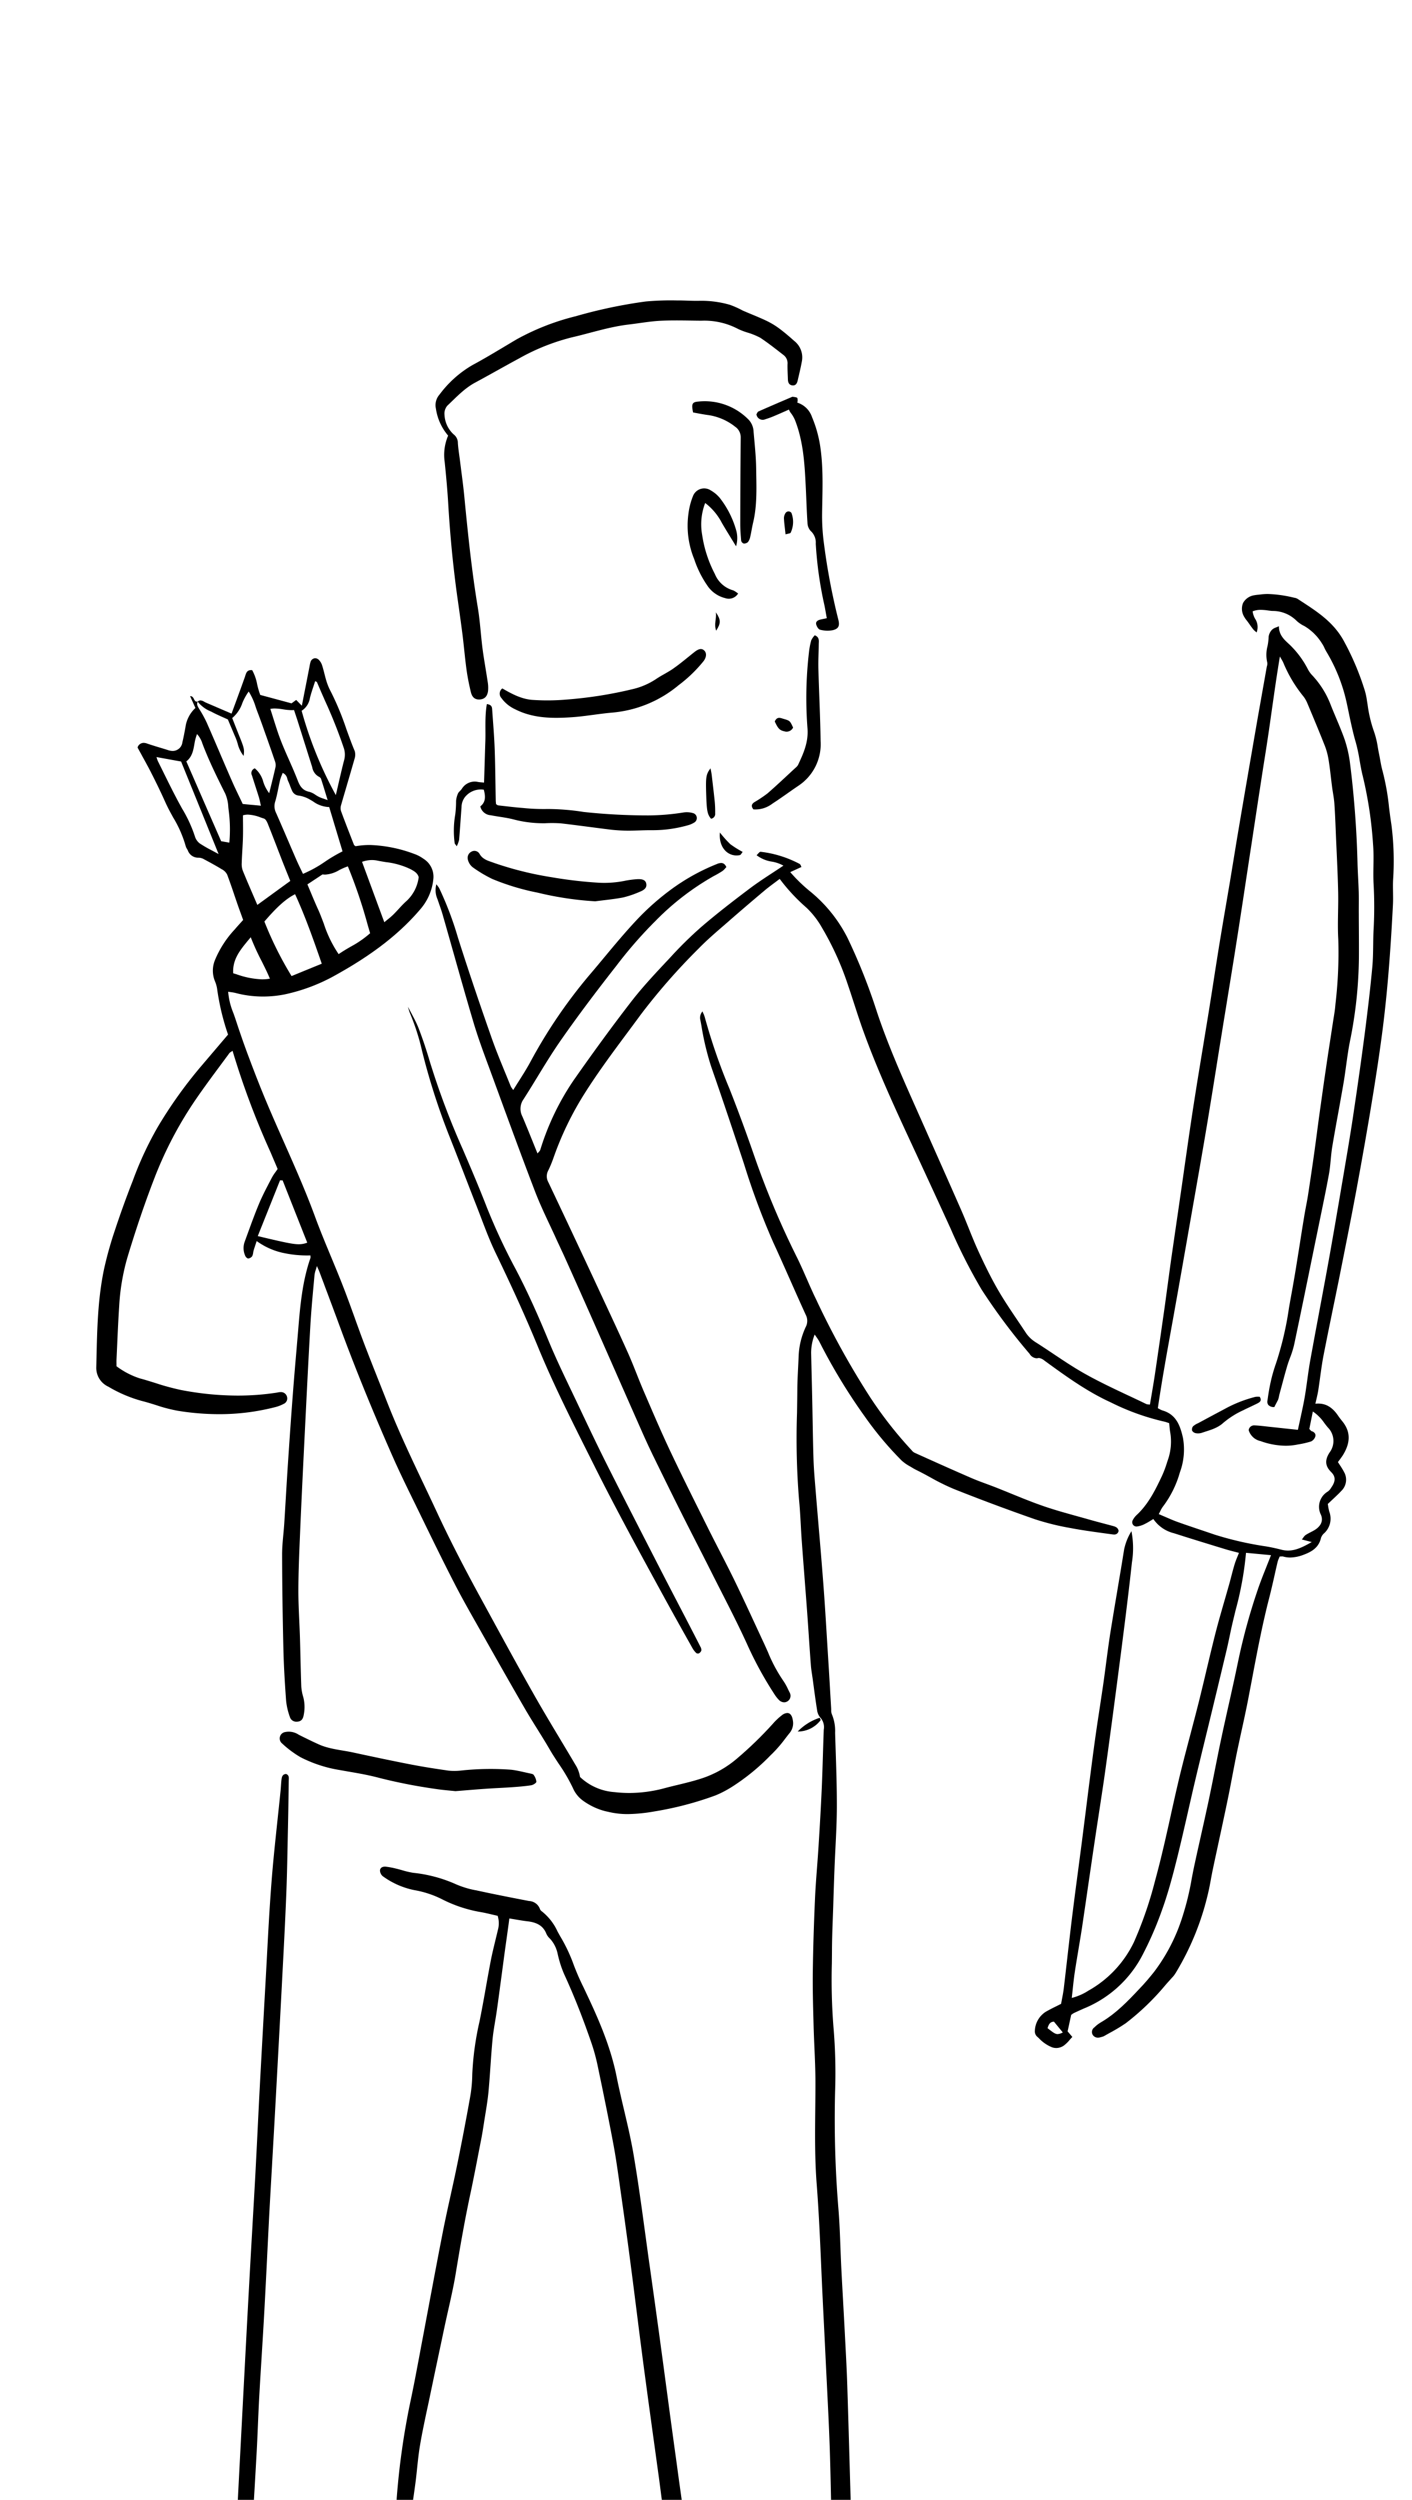 <svg id="arrows" xmlns="http://www.w3.org/2000/svg" xmlns:xlink="http://www.w3.org/1999/xlink" width="308" height="545" viewBox="0 0 308 545">
  <defs>
    <clipPath id="clip-path">
      <rect id="Mask" width="308" height="545" fill="none"/>
    </clipPath>
  </defs>
  <rect id="Mask-2" data-name="Mask" width="308" height="545" fill="none"/>
  <g id="arrows-2" data-name="arrows" clip-path="url(#clip-path)">
    <g id="arrows-3" data-name="arrows" transform="translate(21 65)">
      <path id="Shape" d="M84.5,190c-1.161,0-2.343-.024-3.613-.072-1.7-.061-2.533-.29-2.983-.817s-.545-1.393-.336-3.081a89.283,89.283,0,0,1,4.547-18.951,19.1,19.1,0,0,1,1.616-3.358,1.473,1.473,0,0,1,1.209-.888,1.457,1.457,0,0,1,.793.275,89.132,89.132,0,0,0-4.99,23.755h.019q1.3,0,2.606,0h.038q1.292,0,2.583,0c.98,0,1.836,0,2.619-.007.9-.005,1.819-.03,2.706-.054,1-.027,2.041-.055,3.063-.055.858,0,1.621.02,2.331.06.315.018.65.035.974.035a4.1,4.1,0,0,0,2.547-.721,4.037,4.037,0,0,1,.926-.443c.183-.07.369-.141.56-.227.2-.547.392-1.112.581-1.658l0-.009c.392-1.129.8-2.3,1.241-3.434a14.95,14.95,0,0,1,.85-1.733,9.871,9.871,0,0,0,1.274-3.207l-1.377-.671-.134-.065-.037-.018-2.345-1.142c-.123.442-.243.871-.362,1.294-.221.787-.428,1.526-.632,2.282-.322,1.2-.633,2.419-.934,3.6l0,.008c-.082.321-.156.648-.228.963-.136.6-.277,1.214-.467,1.8a3.452,3.452,0,0,1-.792,1.291,1.2,1.2,0,0,1-.771.287.669.669,0,0,1-.205-.029,1.074,1.074,0,0,1-.614-.783,4.373,4.373,0,0,1,.21-1.711c.689-1.977,1.411-3.978,2.11-5.913l0-.006c.372-1.032.758-2.1,1.134-3.153a1.045,1.045,0,0,0,.042-.317c0-.073.007-.156.015-.256-.188-.151-.373-.316-.568-.49a6.957,6.957,0,0,0-1.395-1.051,58.138,58.138,0,0,1-10.708-7.918,70.5,70.5,0,0,1-13.123-15.279,87.8,87.8,0,0,1-8.577-17.507,95.434,95.434,0,0,1-4.5-18.282,83.361,83.361,0,0,1-.767-14.691c.016-.518.011-1.044.006-1.6,0-.3-.006-.6-.006-.919-.225-.029-.439-.062-.646-.094a10.1,10.1,0,0,0-1.107-.132c-3.274-.109-6.6-.213-9.823-.313l-.056,0-4.633-.145-.444-.015a14.233,14.233,0,0,1-2.182-.179,4.553,4.553,0,0,0-.87-.087,4.81,4.81,0,0,0-2.828,1.007c-2.089,1.466-4.218,2.863-6.025,4.036a8.325,8.325,0,0,1-3.909,1.348c-1.34.1-2.7.19-4.019.272H24.1c-1.332.084-2.709.17-4.068.276-2,.156-4.03.357-5.993.552h-.01L12.6,101.8c-.707.07-1.425.147-2.119.221h-.007c-1.38.148-2.807.3-4.213.407l-.211.017c-.2.017-.4.034-.606.034a1.9,1.9,0,0,1-1.541-.656c.046-.1.084-.215.124-.334a2.1,2.1,0,0,1,.36-.732l.205-.235a32.7,32.7,0,0,1,5.925-5.73,14.267,14.267,0,0,0,1.593-1.331c.236-.218.48-.442.725-.654a3.039,3.039,0,0,0-1.881-2.47,18.893,18.893,0,0,1-2.1-1.215c-.359-.229-.73-.464-1.1-.683l-.106-.063A3.234,3.234,0,0,0,6.557,87.9a12.234,12.234,0,0,1-4.124-1.645A23.065,23.065,0,0,0,.339,85.2c-.066-.03-.11-.115-.177-.244C.121,84.877.07,84.78,0,84.668c.143-.059.283-.127.419-.193a2.8,2.8,0,0,1,.873-.316c1.557-.16,3.149-.29,4.688-.415l.026,0,1.415-.116c.955-.081,1.926-.169,2.864-.253,2.15-.194,4.369-.394,6.56-.53.6-.037,1.242-.055,2.016-.055.575,0,1.161.01,1.727.019s1.161.019,1.741.019c.172,0,.344,0,.516,0s.344,0,.515,0c.313,0,.726-.005,1.141-.047a17.064,17.064,0,0,1,1.737-.1,6.526,6.526,0,0,1,3.778,1.022,4.675,4.675,0,0,0,1.406.614c2.434.649,4.231,2.312,5.969,3.921l.168.155.2.184.005,0c.2.182.4.371.589.57a5.4,5.4,0,0,0,4.086,1.727c4.4.07,8.9.215,13.244.356h.01c1.661.054,3.378.109,5.078.16.041-.1.091-.194.139-.287a1.768,1.768,0,0,0,.241-.681,81.825,81.825,0,0,1,3.141-16.587,79.541,79.541,0,0,1,6.227-15.893,89.537,89.537,0,0,1,6.743-11.276c5.49-7.6,10.663-13.222,16.281-17.684a86.2,86.2,0,0,1,13.431-8.7,50.943,50.943,0,0,1,13.615-4.754,6.31,6.31,0,0,0,2.8-1.09,7.533,7.533,0,0,1,1.245-.594c.275-.112.56-.228.854-.366.043-.729.1-1.462.161-2.17.25-3.068.485-5.964-.467-8.945.28-1.048,1.217-1.274,2.189-1.363C128.528.9,129.7.745,130.833.6a55.464,55.464,0,0,1,7.022-.6,23.23,23.23,0,0,1,3.068.192,16.2,16.2,0,0,0,2.129.127c1.047,0,2.093-.073,3.1-.143.123-.009.248-.013.372-.013a9.743,9.743,0,0,1,3.036.646c.419.137.851.279,1.284.393a2.44,2.44,0,0,1,1.866,2.437c.085,1.69.194,3.408.3,5.07v.015c.053.841.108,1.711.16,2.567.019.3.045.6.072.926.018.22.038.452.057.7l1.242.337.021.006c1.6.433,3.1.842,4.649,1.256a46.954,46.954,0,0,1,11.614,4.552,21.314,21.314,0,0,0,2.215,1.067l.007,0c.249.108.507.221.758.334a54.01,54.01,0,0,1,8.859,5.247,29.038,29.038,0,0,0,2.542,1.535l.471.264a12.23,12.23,0,0,1,4.313,3.972,8.035,8.035,0,0,0,1.817,1.865,37.724,37.724,0,0,1,5.225,4.98c.805.9,1.692,1.768,2.551,2.6.535.521,1.088,1.059,1.617,1.6l.2.206a21.822,21.822,0,0,1,2.133,2.417,36.671,36.671,0,0,1,5.58,10.122,39.739,39.739,0,0,0,1.568,3.929c.311.7.63,1.429.92,2.148,2.321,5.757,4.466,12.03,4.45,18.895a10.687,10.687,0,0,0,.154,1.752c1.144,6.656.844,13.232.4,19.944q-.037.556-.073,1.113a120.46,120.46,0,0,1-1.341,13.086,61.186,61.186,0,0,1-2.722,10.388c-.263.713-.55,1.429-.828,2.122-.391.973-.794,1.979-1.134,2.988a53.078,53.078,0,0,1-5.2,11.1,49.942,49.942,0,0,1-3.98,5.239c-.6.718-1.215,1.461-1.8,2.2-.439.555-.9,1.113-1.339,1.653q-.359.438-.72.881c.34.654.6,1.159.848,1.655.587,1.18,1.181,2.381,1.755,3.543l.023.045c1.236,2.5,2.515,5.084,3.795,7.615.348.683.748,1.355,1.134,2.005.348.586.709,1.192,1.03,1.8,1.315,2.536,2.377,4.657,3.343,6.674a3.388,3.388,0,0,1-.132,2.867,3.57,3.57,0,0,1-2.258,2.016,48.063,48.063,0,0,1-11.281,1.3,11.14,11.14,0,0,0-1.924.228c-.365.065-.741.132-1.112.176a7.078,7.078,0,0,1-.831.056c-1.275,0-1.917-.48-2.641-1.977-.226-.466-.489-.926-.742-1.371-.173-.3-.351-.616-.518-.929-.076-.144-.159-.29-.24-.431a4.625,4.625,0,0,1-.593-1.345,33.888,33.888,0,0,0-3.2-8.362c-.656-1.3-.6-1.347.835-2.483l.045-.035c.206.285.412.569.612.843a25.488,25.488,0,0,1,4.29,7.608,23.527,23.527,0,0,0,1.7,3.887c.281.552.572,1.121.838,1.691.485-.048.958-.1,1.415-.15.878-.1,1.707-.188,2.551-.246,1.9-.129,3.826-.211,5.689-.29.1,0,.2-.012.3-.018.18-.012.361-.025.538-.025a1.845,1.845,0,0,1,.693.108,3.238,3.238,0,0,0,1.268.256,6.9,6.9,0,0,0,2.3-.541c.163-.058.331-.118.5-.175-.668-1.294-1.347-2.591-2-3.846-1.371-2.621-2.787-5.327-4.11-8.01-.823-1.662-1.55-3.411-2.253-5.1a66.976,66.976,0,0,0-3.247-7.021c-.482.52-.9.967-1.294,1.4l-.595.643q.491.93.981,1.852c.651,1.228,1.325,2.5,1.975,3.749.058.11.117.221.176.332a9.325,9.325,0,0,1,.752,1.654A32.392,32.392,0,0,0,202,172.566a10.943,10.943,0,0,1,.977,1.954,1.468,1.468,0,0,1-.5,1.921,1.5,1.5,0,0,1-.8.235,1.768,1.768,0,0,1-1.211-.534,2.5,2.5,0,0,1-.419-.508c-.47-.8-.981-1.6-1.476-2.365a24.777,24.777,0,0,1-3.394-6.683,40.111,40.111,0,0,0-1.944-5.111c-.327-.755-.664-1.536-.98-2.323-3.934,3.042-7.872,6.09-11.681,9.039l-.362.281-4.988,3.861a11.21,11.21,0,0,0,.835,3.143,8.692,8.692,0,0,1,.8,4.186c-.107.068-.214.148-.318.226a2.083,2.083,0,0,1-.773.428,13.955,13.955,0,0,0-1.565.452,8.414,8.414,0,0,1-2.617.569,3.932,3.932,0,0,1-1.318-.222,1.371,1.371,0,0,0-.463-.069,4.9,4.9,0,0,0-.575.047c-.089.011-.181.022-.27.03-2.362.212-4.751.434-7.062.648l-.2.019-2.994.277-.128.011h-.009c-.215.019-.435.038-.649.038h-.093c-1.268-.041-1.664-.378-1.922-1.639-.064-.3-.1-.611-.148-.972-.018-.147-.038-.3-.061-.473-.257.049-.5.117-.732.182a3.979,3.979,0,0,1-1.03.2,1.438,1.438,0,0,1-.233-.018,9.532,9.532,0,0,0-1.5-.116,20.441,20.441,0,0,0-4.788.766,27.419,27.419,0,0,1-3.555.7,102.655,102.655,0,0,1-10.887.639c-.915,0-1.825-.017-2.7-.049a67.868,67.868,0,0,1-21.191-4.48c-.327-.124-.654-.241-1.179-.428a28.364,28.364,0,0,1-1.317,2.6,15.548,15.548,0,0,0-2.018,4.954,4.406,4.406,0,0,1-.239.8,5.428,5.428,0,0,0-.213.667c-.344,1.586-1.1,2.315-2.439,2.364-2.31,1.426-4.9,1.545-7.411,1.66-.858.039-1.746.08-2.61.173A67.333,67.333,0,0,1,84.5,190Zm89.325-16.918c-2.359.725-4.665,1.617-6.894,2.48a70.628,70.628,0,0,1-9.832,3.259c.159.422.283.747.38.993l7.421-.681.058-.005h.015l6.493-.6c-.1-.215-.2-.432-.3-.642-.224-.473-.456-.961-.651-1.457a1.3,1.3,0,0,1-.051-1.057,1.489,1.489,0,0,1,.987-.678c.446.831.881,1.647,1.326,2.481l.011.02c.324.608.654,1.226,1,1.866.194-.052.465-.121.892-.228l.279-.07-.249-1.256V177.5c-.276-1.394-.562-2.835-.88-4.419ZM67.848,95.248a19.152,19.152,0,0,0-2.546.1,36.931,36.931,0,0,0-.236,5.392l0,.435a89.317,89.317,0,0,0,2.665,20.866,84.8,84.8,0,0,0,8.714,21.51,57.942,57.942,0,0,0,7.147,9.952,72.523,72.523,0,0,0,10.758,10.291,66.6,66.6,0,0,0,15.36,8.887,60.646,60.646,0,0,0,8.108,2.744,67.086,67.086,0,0,0,16.346,2.065c1.3,0,2.618-.04,3.916-.12a62.474,62.474,0,0,0,11.274-1.695,71.879,71.879,0,0,0,22.031-9.637,76.525,76.525,0,0,0,11.153-8.895,80.569,80.569,0,0,0,11.75-14.174,90.175,90.175,0,0,0,13.753-35.53c.535-3.6.856-6.515,1.01-9.169a94.316,94.316,0,0,0-.719-17.742,82.862,82.862,0,0,0-8.141-26.3,72.59,72.59,0,0,0-11.928-17.047,69.425,69.425,0,0,0-15.716-12.616,64.651,64.651,0,0,0-29.025-8.6c-1.075-.061-2.183-.091-3.293-.091a79.978,79.978,0,0,0-13.771,1.318l-.359.064-.015,0a8.721,8.721,0,0,1-1.52.186,2.894,2.894,0,0,1-.689-.075,3.67,3.67,0,0,0-.854-.106,3.51,3.51,0,0,0-1.658.445c-.382.2-.789.368-1.182.528-.206.084-.419.171-.627.263a103.852,103.852,0,0,0-18.34,9.855,82.142,82.142,0,0,0-18.59,18.161A87.815,87.815,0,0,0,69.436,72.391a95.519,95.519,0,0,0-3.828,17.782,5.816,5.816,0,0,0-.017.855c0,.156.009.317.009.492,1.852.056,3.708.138,5.5.217,3.1.137,6.307.279,9.452.279,1.477,0,2.835-.03,4.152-.092.045-.251.09-.476.129-.675l0-.005h0c.054-.27.1-.5.136-.741a80.9,80.9,0,0,1,5.4-19.654,73.477,73.477,0,0,1,8.346-14.8,61.36,61.36,0,0,1,11.86-12.163,41.98,41.98,0,0,1,16.232-8.023,5.265,5.265,0,0,1,.864-.146c.038,0,.078,0,.119,0,.149,0,.3.014.451.028.093.009.2.018.294.024-8.632,4.406-14.707,8.6-19.7,13.6a69.676,69.676,0,0,0-13.72,19.767,70.462,70.462,0,0,0-6.533,23c.794.03,1.567.063,2.314.094,1.467.061,2.853.119,4.244.156,1.85.049,3.729.074,5.583.074l.8,0h.057c.724,0,1.453.067,2.159.132s1.456.132,2.19.132a8.763,8.763,0,0,0,1.917-.193A54.941,54.941,0,0,1,111.2,80.39,33.234,33.234,0,0,1,121.275,66.5c3.39-2.683,6.338-3.921,9.562-4.012a1.7,1.7,0,0,0,.977-.346,4.811,4.811,0,0,1,3.223-.94q.153,0,.306,0a19.683,19.683,0,0,1,13.431,5.674c4.533,4.3,7.571,9.986,9.287,17.37a48.121,48.121,0,0,1,1.269,10.661,45.935,45.935,0,0,1-1.22,10.68,39.947,39.947,0,0,1-8.334,17.232,29.559,29.559,0,0,1-5.31,4.944,23.276,23.276,0,0,1-6.448,3.249,20.546,20.546,0,0,1-6.227,1.013c-4.877,0-9.483-1.962-13.688-5.832a29.874,29.874,0,0,1-6.49-8.631,37.788,37.788,0,0,1-3.322-10.3,38.143,38.143,0,0,1-.638-10.4c-1.2-.36-11.127-.793-16.451-.793a23.966,23.966,0,0,0-2.947.108c-.024.109-.053.219-.084.336a3.662,3.662,0,0,0-.158.866l-.007.6c-.022,1.963-.046,3.993,0,6a67.5,67.5,0,0,0,4.1,21.487,51.232,51.232,0,0,0,14.763,22.028,38.322,38.322,0,0,0,25.63,9.729c.173,0,.345,0,.52,0a41.312,41.312,0,0,0,18.913-4.955,54.3,54.3,0,0,0,17.42-14.892,71,71,0,0,0,8.988-14.8,73.981,73.981,0,0,0,6.226-38.75,64.663,64.663,0,0,0-6.929-23.909,47.184,47.184,0,0,0-15.312-17.555,38.476,38.476,0,0,0-16.192-6.4A39.638,39.638,0,0,0,140.4,35.6c-1.329,0-2.68.04-3.988.078l-.155,0c-.257.006-.517.021-.768.036-.333.019-.676.039-1.014.039l-.2,0a1.2,1.2,0,0,1-1.317-.936c-.135-.616.246-1.124,1.075-1.429a3.21,3.21,0,0,1,.84-.226c.672-.055,1.356-.125,2.017-.193a44.96,44.96,0,0,1,4.535-.309h.232A40.432,40.432,0,0,1,157.221,36a45.622,45.622,0,0,1,13.826,9.193,53.315,53.315,0,0,1,9.544,12.435,66.57,66.57,0,0,1,5.874,14.523A68.968,68.968,0,0,1,188.9,87.417a83.908,83.908,0,0,1-.756,15.444,78.465,78.465,0,0,1-7.817,25.038,66.383,66.383,0,0,1-12.413,16.95,56.18,56.18,0,0,1-16.135,11.26,49.889,49.889,0,0,1-9.443,3.267,42.806,42.806,0,0,1-27.363-2.676,45.4,45.4,0,0,1-8.484-5.047A48.528,48.528,0,0,1,98.1,143.6a57.586,57.586,0,0,1-6.376-9.695,63.867,63.867,0,0,1-5.679-15.415,78.168,78.168,0,0,1-1.888-16.329c-.022-1.426-.017-2.876-.012-4.279q0-.912,0-1.824C82.438,95.69,72.681,95.248,67.848,95.248Zm99.7,77.778c.012.049.025.1.037.144l0,.006c.011.044.023.088.034.133l.359-.209.126-.073h.137l.071-.08-.111.024-.068.039-.028.016Zm40.509-112.25c-.051.025-.1.049-.152.072s-.094.043-.139.065c.1.135.2.271.3.4l.086.111.015.1.007.047c.062.177.121.354.181.531s.115.341.174.51l.026,0h.011c.054.219.1.443.15.659a11.762,11.762,0,0,0,.371,1.412,80.484,80.484,0,0,1,4.239,21.026,101.121,101.121,0,0,1-.686,20.138,89.6,89.6,0,0,1-3.356,15.318,101.042,101.042,0,0,1-5.851,14.531,76.621,76.621,0,0,1-7.163,11.809c-.993,1.331-1.987,2.678-2.949,3.981-.7.943-1.417,1.918-2.13,2.88a3.208,3.208,0,0,1-.445.484c-.662.628-1.333,1.268-1.983,1.887l0,0c-1.688,1.609-3.433,3.273-5.176,4.881l-.506.469a37.215,37.215,0,0,1-3.822,3.244c-2.171,1.521-4.426,3-6.606,4.434-1.188.781-2.413,1.585-3.61,2.386a2.609,2.609,0,0,0-.549.563c-.061.076-.12.15-.181.221l.2-.038a3.034,3.034,0,0,0,.747-.2q.8-.378,1.6-.752l.025-.012c1.94-.909,3.944-1.848,5.87-2.861a17.933,17.933,0,0,0,2.493-1.694c.228-.175.487-.372.737-.558.443-.328.878-.678,1.3-1.016.531-.426,1.081-.868,1.648-1.268a47.081,47.081,0,0,0,9.045-7.611c.438-.512.875-1.029,1.3-1.529.6-.706,1.215-1.434,1.827-2.144.579-.675,1.181-1.351,1.763-2.005a49.945,49.945,0,0,0,4.908-6.139q.221-.345.444-.689l0-.007c.478-.737.971-1.5,1.409-2.275q.339-.6.68-1.208c1.007-1.785,2.048-3.63,2.954-5.5a26.417,26.417,0,0,0,1.078-2.729c.253-.717.514-1.457.819-2.163a62.041,62.041,0,0,0,4.539-15.755c.5-3.547.861-7.215,1.075-10.9.231-3.877.25-7.756.25-11.4v-.247a36.888,36.888,0,0,0-.412-6.76c-.328-1.73-.537-3.493-.739-5.2v-.009c-.076-.64-.154-1.3-.238-1.952a45.694,45.694,0,0,0-1.283-6.877,64.162,64.162,0,0,0-2.258-6.165c-.19-.468-.386-.951-.577-1.43-.036-.092-.065-.19-.1-.293-.124-.411-.264-.877-.852-.938l-.013-.052c-.054-.165-.106-.333-.158-.5s-.114-.366-.174-.55l-.07-.092ZM113.576,96.706c-.832,0-1.6.023-2.347.07.065.918.115,1.81.164,2.672.107,1.912.208,3.714.457,5.5a40.007,40.007,0,0,0,3.134,10.453,22.448,22.448,0,0,0,9.715,11.2,14.64,14.64,0,0,0,7.182,1.94,16,16,0,0,0,6.353-1.392,23.311,23.311,0,0,0,9.771-8.3,40.936,40.936,0,0,0,6.986-17.6,45.549,45.549,0,0,0-.129-15.739c-1.3-6.758-3.624-11.749-7.317-15.707-3.8-4.071-7.913-6.049-12.577-6.049-.109,0-.218,0-.329,0l-.146,0a14.559,14.559,0,0,1-2.075-.208c-.41-.06-.83-.122-1.284-.173A30.527,30.527,0,0,0,117.4,75.749a42,42,0,0,0-5.621,16.837,33.894,33.894,0,0,0,5.214.372,6.691,6.691,0,0,0,2.7-.274c-.06-.232-.118-.463-.176-.7l0-.007c-.06-.238-.12-.481-.185-.731.137-.069.263-.146.385-.222a1.388,1.388,0,0,1,.657-.279h.024a31.992,31.992,0,0,1,10.127,2.131c-.106-.349-.195-.65-.292-.978l-.007-.022c-.094-.318-.2-.664-.33-1.107.283.14.527.244.743.335a2.518,2.518,0,0,1,.864.488,12.83,12.83,0,0,1,3.352,5.585,5.569,5.569,0,0,1,.162,1.517.9.9,0,0,1-.881,1.009c-.646-.191-.755-.681-.87-1.2a1.717,1.717,0,0,0-.72-1.262,21.048,21.048,0,0,1-6.346,1.907c-1.189.225-2.418.457-3.6.8a3.13,3.13,0,0,1-.855.134,1.448,1.448,0,0,1-1.136-.455,2.4,2.4,0,0,1-.4-1.9l0-.015,0-.017c.023-.191.047-.393.092-.775-.973-.016-1.957-.06-2.909-.1C116.155,96.763,114.88,96.706,113.576,96.706ZM14.246,92.74h0a38.3,38.3,0,0,1-3.269,3.24,31.506,31.506,0,0,0-4.532,4.791c.361,0,.685.007.971.013.246.005.479.01.7.01.306,0,.555-.01.785-.031,1.3-.129,2.622-.269,3.9-.405,1.942-.207,3.948-.421,5.924-.6.263-.024.55-.036.877-.036s.676.012,1.006.024h.039c.323.011.656.023.985.023.122,0,.236,0,.347,0,2.164-.056,4.373-.138,6.566-.242a5.036,5.036,0,0,0,1.7-.323,27.153,27.153,0,0,0,4.51-2.723c.976-.68,1.985-1.383,3.049-1.99-.085-.074-.141-.131-.182-.172s-.078-.078-.1-.078c-.391-.019-.788-.028-1.172-.037a22.957,22.957,0,0,1-2.333-.133,7.182,7.182,0,0,0-.919-.063,4.341,4.341,0,0,0-3.167,1.233c.1-.4.2-.814.306-1.242l-.1-.02c-.384-.078-.635-.13-.888-.175a4.319,4.319,0,0,0-.74-.07A2.225,2.225,0,0,0,26.3,95.258a1.183,1.183,0,0,1-.507.454c-.066.041-.133.082-.195.124.323-.775.58-1.394.855-2.072-2.133-.178-4.222-.354-6.3-.528l-.2-.017-5.7-.479ZM4.732,85.306a.814.814,0,0,0-.368.171c-.114.071-.255.159-.447.265.907.294,1.5.489,2.073.677l.027.009c.244.078.5.145.743.21a7.1,7.1,0,0,1,1.534.533,37.856,37.856,0,0,1,4.5,2.721,4.2,4.2,0,0,0,2.646.882l.18,0c1.552-.053,3.131-.079,4.658-.1.776-.012,1.575-.025,2.368-.042.319-.005.635-.032,1.036-.065h.009c.2-.017.435-.036.7-.055-.312-.428-.59-.8-.834-1.136-.267-.362-.518-.7-.765-1.043a11.276,11.276,0,0,1,2.025,1.427c.284.234.576.474.875.7a1.89,1.89,0,0,0,1.073.224,12.573,12.573,0,0,0,2.609-.37c-.271-.306-.538-.606-.8-.9-.345-.387-.668-.749-1-1.122A8.051,8.051,0,0,1,29.9,89.906a2.414,2.414,0,0,0,1.724.759h.028c.724-.007,1.5-.01,2.517-.01h2.522l-.011-.013c-1.509-1.837-2.934-3.572-5.222-4.233A9.679,9.679,0,0,1,29.64,85.6c-.377-.2-.768-.406-1.165-.574l0,0a5.4,5.4,0,0,0-1.852-.539l-1.289-.036H25.3c-1.314-.039-2.673-.079-4.009-.079-1.105,0-2.088.027-3,.083-1.543.094-3.108.231-4.622.364-2.736.24-5.563.488-8.364.488C5.113,85.309,4.92,85.308,4.732,85.306Zm199.321-32.7h.029c.069.176.135.353.2.531.051.137.1.274.156.413l0,0,0,0c.1.1.2.193.293.29s.2.2.3.293l0,.012-.021.061.037,0,.034,0c.06.147.123.293.185.44s.111.262.165.392c-.008.04-.013.074-.017.106l.021,0,.043.012c.1.263.191.525.286.787l0,.011.1.27a.789.789,0,0,0,.015.215h.013l.048,0h0l-.077-.213c0-.077.014-.158.025-.236.045-.338.091-.686-.413-.832l-.008-.022-.016-.044-.018-.043-.006-.014c.009-.046.02-.093.031-.14a.676.676,0,0,0,0-.528.5.5,0,0,0-.379-.164l-.009-.022-.013-.032-.014-.014-.01-.009a.576.576,0,0,0,0-.5.351.351,0,0,0-.3-.117,1.3,1.3,0,0,0-.287.038,1.151,1.151,0,0,1,.065-.326c.053-.178.107-.362.018-.482-.069-.093-.216-.14-.449-.144l-.006-.015-.016-.042,0-.012,0-.011.016-.07c.077-.332.157-.675-.307-.816l-.025-.076c-.02-.042-.04-.084-.057-.116,0-.049,0-.061,0-.062s0,.012,0,.062c-.013-.025-.033-.064-.035-.066s.009.019.036.07c0,.045.005.108.008.169l.073.02c.043.133.087.264.13.4l0,.007c.053.159.107.322.159.483-.006.027-.012.053-.017.079ZM136.98,3.7c-.2,0-.376,0-.554.011-2.14.085-4.316.22-6.421.351H130c-.887.055-1.8.112-2.705.165.158,1.966.3,3.862.46,5.87.074.961.15,1.929.226,2.911.665-.088,1.307-.178,1.927-.266,1.272-.18,2.471-.349,3.677-.468,1.515-.149,3.066-.237,4.565-.322l1.129-.065c.226-.014.464-.021.726-.021.439,0,.886.02,1.318.039s.882.04,1.327.04a8.29,8.29,0,0,0,2.056-.22c-.477-3.37-.346-4.717.581-6a7.613,7.613,0,0,1,.524,3.053,6.531,6.531,0,0,0,.712,3.347c.238.025.479.059.712.092a9.638,9.638,0,0,0,1.354.129,3.512,3.512,0,0,0,1.432-.278,18.706,18.706,0,0,1-.313-3.743A16.125,16.125,0,0,0,149.242,4c-.451-.057-.889-.12-1.312-.181-.956-.138-1.855-.267-2.758-.311-.064,0-.131,0-.2,0a9.359,9.359,0,0,0-1.428.149c-.322.05-.655.1-.983.13-.667.051-1.26.076-1.811.076-.13,0-.259,0-.385,0-.5-.012-1.009-.044-1.5-.076C138.247,3.74,137.607,3.7,136.98,3.7Z" transform="translate(356 112.5)"/>
      <path id="Shape-2" data-name="Shape" d="M135.41,317a2.9,2.9,0,0,1-.9-.148,8.02,8.02,0,0,1-2.88-1.972c-.154-.144-.312-.29-.469-.431a1.559,1.559,0,0,1-.428-1.185,5.135,5.135,0,0,1,2.434-4.2c.7-.4,1.433-.768,2.209-1.156l.007,0c.346-.173.7-.352,1.075-.542.055-.314.115-.627.179-.959.147-.769.3-1.563.4-2.371.269-2.255.532-4.55.787-6.77l0-.026c.333-2.9.676-5.9,1.037-8.841.43-3.483.9-7.017,1.35-10.436.245-1.854.5-3.77.744-5.661.32-2.489.64-5.022.949-7.471l0-.023c.563-4.463,1.146-9.078,1.756-13.61.366-2.726.785-5.489,1.191-8.161.286-1.883.581-3.825.855-5.741.2-1.427.395-2.88.579-4.285l0-.006h0c.283-2.159.576-4.392.924-6.58.5-3.138,1.035-6.325,1.555-9.406l0-.009c.484-2.869.984-5.836,1.452-8.761a12.458,12.458,0,0,1,1.566-3.9l.019-.036a19.447,19.447,0,0,1,.105,6.831c-.642,5.911-1.369,11.767-2.264,18.741-1,7.739-2.191,16.869-3.444,25.9-.48,3.455-1.019,6.961-1.54,10.351l0,.027c-.319,2.077-.649,4.225-.962,6.338-.405,2.735-.807,5.5-1.2,8.178-.467,3.217-.95,6.545-1.44,9.822-.252,1.671-.535,3.364-.809,5-.271,1.618-.551,3.292-.8,4.942-.186,1.215-.316,2.435-.454,3.727-.066.618-.134,1.254-.21,1.91a12.257,12.257,0,0,0,3.655-1.6,24.038,24.038,0,0,0,9.9-10.556,85.013,85.013,0,0,0,4.632-13.451c1.308-4.761,2.4-9.653,3.447-14.384l0-.017c.476-2.141.968-4.354,1.474-6.525.846-3.635,1.815-7.305,2.752-10.855.6-2.288,1.228-4.653,1.815-6.991.575-2.3,1.133-4.642,1.672-6.909l0-.01c.643-2.7,1.307-5.493,2-8.226.606-2.37,1.3-4.76,1.963-7.071.329-1.139.669-2.317,1-3.485.17-.608.332-1.228.489-1.827.225-.861.458-1.751.716-2.616a17.025,17.025,0,0,1,.6-1.618l0-.005c.116-.285.237-.579.353-.885-.331-.09-.663-.176-1.014-.268h-.006c-.669-.174-1.361-.353-2.045-.562l-1.1-.337-.005,0c-3.285-1.006-6.683-2.045-10-3.113a7.63,7.63,0,0,1-4.5-3.1c-.195.115-.385.231-.57.344a14.369,14.369,0,0,1-1.347.76,5.155,5.155,0,0,1-1.65.524.969.969,0,0,1-.118.007.919.919,0,0,1-.776-.43.934.934,0,0,1-.06-.9,4.078,4.078,0,0,1,.913-1.21c2.65-2.477,4.185-5.733,5.539-8.6a24.86,24.86,0,0,0,1.038-2.771l0-.006c.079-.239.158-.477.238-.714a12.146,12.146,0,0,0,.445-6.065c-.067-.387-.1-.79-.143-1.217-.018-.2-.037-.405-.06-.622-.122-.038-.246-.081-.366-.122a6.259,6.259,0,0,0-.822-.241,51.591,51.591,0,0,1-11.538-4.161c-5.192-2.361-9.835-5.735-14.325-9l-.148-.107a2.524,2.524,0,0,0-1.2-.581.528.528,0,0,0-.13.015,1.853,1.853,0,0,1-.43.054,1.938,1.938,0,0,1-1.485-.968l-.083-.1a131.265,131.265,0,0,1-10.382-13.9,119.642,119.642,0,0,1-6.773-13.326l-.448-.98c-2.254-4.926-4.3-9.36-6.242-13.556q-.663-1.432-1.328-2.862l-.038-.082c-3.854-8.3-7.839-16.873-11-25.636-.7-1.944-1.348-3.941-1.974-5.872l0-.005c-.46-1.417-.936-2.883-1.428-4.316a63.616,63.616,0,0,0-5.636-12.346,18.6,18.6,0,0,0-3.2-4.153l-.178-.166a40.491,40.491,0,0,1-5.8-6.246c-.382.292-.756.571-1.117.841-.784.585-1.525,1.137-2.239,1.74-2.839,2.388-5.351,4.538-7.681,6.573q-.6.529-1.213,1.056C61,73.9,59.1,75.542,57.391,77.3a136.581,136.581,0,0,0-12.6,14.37c-.951,1.3-1.926,2.61-2.87,3.879l-.011.015c-3.436,4.622-6.988,9.4-10.056,14.4a68.638,68.638,0,0,0-5.943,12.46l-.114.316a25.629,25.629,0,0,1-1.2,2.934,2.619,2.619,0,0,0-.016,2.507c1.877,3.959,3.891,8.214,5.9,12.5,1.589,3.384,3.231,6.878,4.836,10.338.59,1.273,1.186,2.549,1.762,3.783,1.612,3.457,3.278,7.028,4.86,10.563.693,1.548,1.332,3.15,1.95,4.7l0,.006c.5,1.251,1.015,2.545,1.556,3.8l.684,1.587.031.072c1.615,3.749,3.285,7.626,5.058,11.373,2.324,4.915,4.79,9.86,7.175,14.643l0,.006.947,1.9c.854,1.717,1.746,3.454,2.608,5.133,1.106,2.153,2.249,4.379,3.327,6.592,1.605,3.313,3.18,6.708,4.7,9.991l.023.049c.557,1.2,1.133,2.442,1.7,3.661.279.6.552,1.213.816,1.807a32.774,32.774,0,0,0,3.291,6.169,12.871,12.871,0,0,1,1.13,2.01c.109.224.221.454.334.676a1.42,1.42,0,0,1-1.212,2.092,1.649,1.649,0,0,1-1.133-.5,7.3,7.3,0,0,1-.954-1.2A80,80,0,0,1,67.983,229c-1.766-3.881-3.737-7.746-5.643-11.484-.675-1.324-1.372-2.691-2.055-4.048-1.114-2.218-2.261-4.465-3.37-6.638l-.006-.011c-1.11-2.175-2.258-4.424-3.375-6.649-2.059-4.106-4.108-8.287-6.016-12.193-.817-1.676-1.632-3.433-2.49-5.371-1.866-4.216-3.753-8.494-5.577-12.632l0-.005c-1.826-4.143-3.715-8.427-5.578-12.636-1.752-3.955-3.566-8.02-5.547-12.427-.352-.784-.723-1.575-1.082-2.34l0-.007c-.31-.66-.63-1.342-.936-2.016-.471-1.041-.963-2.09-1.44-3.1-1.083-2.307-2.2-4.692-3.129-7.105-2.792-7.276-5.516-14.717-8.151-21.913l-.04-.108q-.675-1.844-1.351-3.687-.313-.854-.63-1.708l-.008-.022c-1.136-3.075-2.311-6.255-3.259-9.447-1.5-5.033-2.954-10.173-4.357-15.144C3.175,75.6,2.385,72.8,1.595,70.046c-.254-.892-.567-1.784-.87-2.647l0-.01c-.1-.295-.207-.589-.308-.884A4.84,4.84,0,0,1,.187,63.28c.095.131.182.245.26.346a3.448,3.448,0,0,1,.387.574A71.865,71.865,0,0,1,4.9,74.948l.006.019q.246.773.493,1.547C7.41,82.787,9.66,89.45,12.275,96.884c.893,2.537,1.933,5.069,2.939,7.518.388.944.789,1.92,1.176,2.885a2.5,2.5,0,0,0,.323.527c.07.1.15.208.235.336.408-.663.821-1.315,1.221-1.946.876-1.382,1.7-2.687,2.457-4.07A110.1,110.1,0,0,1,33.556,83.094c1.1-1.282,2.193-2.6,3.254-3.875,2.211-2.657,4.5-5.4,6.894-7.964a55.057,55.057,0,0,1,8.137-7.17,45.23,45.23,0,0,1,9.537-5.217,2.637,2.637,0,0,1,.922-.224c.5,0,.864.284,1.148.894-.1.1-.19.2-.28.3a3.163,3.163,0,0,1-.593.566,21.3,21.3,0,0,1-1.9,1.1,57.162,57.162,0,0,0-12.686,9.766,94.391,94.391,0,0,0-8.514,9.75C34.639,87.186,30.8,92.326,27.4,97.2c-1.818,2.592-3.5,5.344-5.124,8-1,1.638-2.035,3.331-3.091,4.971a3.587,3.587,0,0,0-.25,3.71c.757,1.774,1.472,3.545,2.229,5.42l.005.013c.349.865.711,1.759,1.08,2.664.11-.143.212-.256.3-.356a1.27,1.27,0,0,0,.3-.434A56.175,56.175,0,0,1,30.136,106c4.531-6.466,8.649-12.084,12.589-17.177C45.09,85.769,47.79,82.885,50.4,80.1l.052-.055.7-.744a85.071,85.071,0,0,1,6.889-6.773c3.484-2.986,7.107-5.765,10.5-8.322,1.63-1.225,3.31-2.326,5.09-3.492.741-.485,1.5-.985,2.26-1.493a8,8,0,0,0-2.511-.871,7.259,7.259,0,0,1-3.343-1.4,4.176,4.176,0,0,0,.31-.324c.2-.22.381-.427.539-.427l.023,0a24.008,24.008,0,0,1,8.546,2.669.747.747,0,0,1,.232.355c.039.088.083.188.14.29l-.857.392-.024.011-1.569.718a34.2,34.2,0,0,0,4.39,4.25,31.192,31.192,0,0,1,8.15,10.185A127.139,127.139,0,0,1,96.29,91.126c2.217,6.642,4.994,13.025,7.883,19.524,1.074,2.419,2.168,4.877,3.226,7.255l0,.008.006.013c2.388,5.365,4.858,10.913,7.259,16.384.579,1.319,1.128,2.68,1.658,4,.654,1.625,1.329,3.3,2.069,4.914,1.221,2.652,2.707,5.769,4.471,8.782,1.262,2.151,2.684,4.259,4.059,6.3.6.889,1.22,1.808,1.819,2.719a7.006,7.006,0,0,0,2.183,2.112c1.293.819,2.587,1.683,3.838,2.519,2.287,1.528,4.653,3.109,7.094,4.465,3.045,1.694,6.262,3.208,9.373,4.672l.007,0c1.256.591,2.554,1.2,3.823,1.817a1.254,1.254,0,0,0,.443.081c.1.007.208.015.333.032.118-.714.241-1.435.36-2.133v-.008c.229-1.343.466-2.73.673-4.093.729-4.917,1.439-9.809,2.11-14.54.251-1.777.493-3.58.728-5.325s.476-3.539.727-5.32c.375-2.633.765-5.3,1.143-7.877l0-.03c.267-1.823.543-3.708.81-5.559.309-2.125.617-4.285.915-6.375l0-.012c.646-4.529,1.313-9.208,2.026-13.806.694-4.491,1.447-9.052,2.175-13.462l0-.024c.407-2.466.828-5.015,1.233-7.522.359-2.215.708-4.469,1.046-6.648.379-2.441.771-4.965,1.176-7.447.485-2.981,1-6.009,1.5-8.937l.008-.046c.272-1.594.554-3.243.827-4.864.275-1.645.549-3.319.814-4.938l0-.012v-.007c.4-2.422.807-4.927,1.228-7.388,1.132-6.68,2.3-13.438,3.43-19.974l.135-.784c.51-2.947,1.042-5.936,1.556-8.827l.006-.033q.42-2.363.839-4.728c.017-.092.04-.189.062-.283a1.659,1.659,0,0,0,.067-.789,7.351,7.351,0,0,1,.049-3.533,12.111,12.111,0,0,0,.251-2.112,2.726,2.726,0,0,1,.751-1.508,2.3,2.3,0,0,1,.864-.487c.187-.076.4-.162.624-.272,0,1.881,1.1,2.889,2.165,3.864l.123.113a20.117,20.117,0,0,1,4.043,5.427,5.874,5.874,0,0,0,.881,1.242,19.567,19.567,0,0,1,4.067,6.459c.382.966.791,1.941,1.188,2.883.662,1.574,1.346,3.2,1.917,4.835a27.236,27.236,0,0,1,1.14,5.129,217.954,217.954,0,0,1,1.633,22.08c.031.932.078,1.879.125,2.8.051,1.021.1,2.073.134,3.107.025,1,.019,2.026.013,3.014,0,.592-.008,1.205,0,1.808,0,1.078.009,2.167.015,3.219.012,2.113.025,4.3.009,6.442a95.468,95.468,0,0,1-1.957,18.088c-.343,1.726-.587,3.5-.822,5.215-.175,1.274-.356,2.592-.576,3.882-.365,2.143-.76,4.318-1.142,6.421l0,.01c-.441,2.423-.9,4.925-1.306,7.391-.164.971-.26,1.969-.352,2.935-.1,1.041-.2,2.117-.392,3.162-.565,3.081-1.21,6.2-1.834,9.222l0,.012c-.2.991-.416,2.015-.622,3.023q-.5,2.438-1,4.877c-1.34,6.569-2.726,13.362-4.139,20.041a20.352,20.352,0,0,1-.868,2.753c-.218.593-.444,1.206-.628,1.82-.411,1.4-.795,2.828-1.165,4.21-.168.627-.342,1.274-.516,1.911-.043.158-.077.322-.11.48a5.106,5.106,0,0,1-.206.778c-.122.248-.25.492-.386.75s-.286.546-.431.838a1.671,1.671,0,0,1-1.281-.427,1.194,1.194,0,0,1-.215-.984c.224-1.657.443-2.923.712-4.1a34.039,34.039,0,0,1,1.148-4.008,70.344,70.344,0,0,0,2.817-12c.18-1.039.366-2.112.563-3.17.673-3.643,1.26-7.367,1.827-10.968.305-1.938.621-3.94.947-5.91.119-.732.259-1.472.395-2.187.16-.842.324-1.707.454-2.563.432-2.795.871-5.773,1.342-9.1.2-1.423.39-2.866.574-4.261v-.008c.144-1.091.292-2.218.444-3.328.491-3.533,1.048-7.538,1.633-11.5.309-2.1.638-4.233.956-6.293q.251-1.627.5-3.255c.047-.312.1-.629.147-.936.122-.759.247-1.541.322-2.314l.057-.608a95.158,95.158,0,0,0,.607-14.069c-.113-1.99-.078-4.022-.044-5.987.025-1.42.05-2.887.019-4.327-.068-3.129-.214-6.307-.354-9.38q-.067-1.452-.131-2.9-.023-.543-.044-1.087c-.079-1.943-.16-3.952-.3-5.93-.056-.781-.183-1.572-.306-2.337-.071-.444-.145-.9-.2-1.356-.094-.7-.178-1.42-.26-2.113v-.006c-.138-1.165-.28-2.365-.467-3.534a15.268,15.268,0,0,0-.824-3.169c-1.284-3.25-2.641-6.491-3.921-9.532a6.391,6.391,0,0,0-.93-1.484,29.354,29.354,0,0,1-4.221-7.145,6.9,6.9,0,0,0-.378-.712c-.1-.171-.221-.385-.373-.659-.668,4-1.221,7.9-1.756,11.677-.443,3.129-.862,6.083-1.341,9.1-.8,5.014-1.574,10.118-2.324,15.053l0,.01q-.421,2.77-.844,5.541c-.378,2.465-.757,4.965-1.124,7.382l0,.015c-.646,4.258-1.314,8.662-1.994,12.989-.721,4.6-1.484,9.275-2.221,13.8l0,.01c-.361,2.213-.735,4.5-1.1,6.765-.372,2.3-.747,4.633-1.11,6.893l0,.03v.006c-.706,4.4-1.436,8.953-2.183,13.426-.993,5.9-2.046,11.884-3.064,17.671l-.462,2.626-.239,1.366c-1.1,6.282-2.236,12.776-3.383,19.157q-.276,1.536-.553,3.072l-.017.095c-1.013,5.609-2.06,11.408-2.906,17.212.138.068.265.136.378.2a3.5,3.5,0,0,0,.665.3c3.044.892,3.862,3.445,4.439,5.984a14.441,14.441,0,0,1-.687,7.539,22.311,22.311,0,0,1-3.687,7.428,5.723,5.723,0,0,0-.6,1.035c-.1.193-.195.391-.31.6.457.193.9.388,1.337.576l.005,0c.957.417,1.86.811,2.789,1.147,1.683.6,3.407,1.182,5.075,1.742.992.334,2.015.677,3.026,1.024a72.36,72.36,0,0,0,11.191,2.555l.144.025c.982.168,2.035.4,3.218.7a5.71,5.71,0,0,0,1.413.179c1.745,0,3.311-.8,5.177-1.856l-1.458-.375-.054-.014-.647-.167c.111-.135.2-.264.294-.389a2.217,2.217,0,0,1,.531-.588,10.531,10.531,0,0,1,1.069-.6c.284-.144.577-.293.855-.46,1.007-.616,2.071-1.692,1.424-3.323a3.861,3.861,0,0,1,1.519-5.113,3.089,3.089,0,0,0,.737-.871l.1-.145c.851-1.283.814-2.268-.121-3.193-1.344-1.333-1.448-2.621-.347-4.307a4.167,4.167,0,0,0-.4-5.443c-.264-.309-.517-.64-.761-.961a9.427,9.427,0,0,0-2.506-2.515c-.119.586-.231,1.146-.339,1.688-.147.736-.286,1.431-.429,2.127.085.079.157.159.22.23a.8.8,0,0,0,.33.27,1.137,1.137,0,0,1,.7.514.807.807,0,0,1,.056.631,1.783,1.783,0,0,1-.93,1.073,20.44,20.44,0,0,1-2.8.65l-.033.006-.376.069a12.863,12.863,0,0,1-2.329.211,16.4,16.4,0,0,1-5.457-1.009,3.479,3.479,0,0,1-2.612-2.387,1.2,1.2,0,0,1,1.365-1.034l.114,0c.722.034,1.456.119,2.165.2.294.034.6.068.891.1h.005c1.986.213,4.04.433,6.2.66.158-.745.319-1.478.475-2.186l0-.011c.366-1.665.712-3.237.994-4.835.226-1.283.406-2.6.58-3.867.187-1.366.381-2.778.632-4.157.659-3.645,1.351-7.349,2.021-10.931v-.005c.678-3.627,1.379-7.378,2.046-11.07.952-5.278,1.866-10.654,2.749-15.854l0-.011.281-1.651q.15-.885.3-1.769l.037-.215c.647-3.813,1.316-7.756,1.9-11.644,1.046-6.99,1.856-12.719,2.547-18.032.744-5.737,1.274-10.378,1.666-14.6.151-1.621.173-3.28.195-4.886.014-1.055.029-2.146.08-3.219a89.659,89.659,0,0,0,.016-9.862c-.084-1.373-.063-2.777-.043-4.135.023-1.523.046-3.1-.078-4.631a87.97,87.97,0,0,0-2.248-14.959c-.287-1.106-.486-2.255-.678-3.366a35.8,35.8,0,0,0-.834-3.932c-.651-2.23-1.128-4.52-1.59-6.736-.105-.506-.214-1.028-.326-1.555a36.791,36.791,0,0,0-4.536-11.58,8.191,8.191,0,0,1-.391-.755,6.14,6.14,0,0,0-.539-.978,11.3,11.3,0,0,0-3.865-3.814,6.539,6.539,0,0,1-1.8-1.25A7.336,7.336,0,0,0,182.52,3.7c-.3-.025-.617-.067-.919-.107a11.992,11.992,0,0,0-1.583-.139,4.728,4.728,0,0,0-1.784.326,4.619,4.619,0,0,0,.535,1.609,3.268,3.268,0,0,1,.33,3c-.1-.092-.194-.174-.288-.254a3.351,3.351,0,0,1-.449-.432c-.272-.341-.529-.707-.777-1.06-.123-.174-.247-.35-.37-.521-.082-.113-.169-.224-.253-.331a5.781,5.781,0,0,1-.515-.734A3.378,3.378,0,0,1,176.13,2a3.339,3.339,0,0,1,2.5-1.731,7.818,7.818,0,0,1,.847-.112c.154-.015.31-.03.462-.049A12.406,12.406,0,0,1,181.575,0a27.215,27.215,0,0,1,5.565.775l.06.013.358.075a1.927,1.927,0,0,1,.6.273l.646.422.032.021C192.4,3.9,195.762,6.1,197.979,9.968a58.327,58.327,0,0,1,4.713,11.048,14.3,14.3,0,0,1,.479,2.222l.023.141q.059.353.116.707a28.845,28.845,0,0,0,1.4,5.906,18.281,18.281,0,0,1,.83,3.426c.086.489.174.994.278,1.485.093.437.173.885.251,1.317.139.772.283,1.571.5,2.336a52.111,52.111,0,0,1,1.428,8c.15,1.2.305,2.443.5,3.657a61.708,61.708,0,0,1,.372,12.249c-.035.843-.021,1.7-.008,2.532.015.9.03,1.819-.017,2.726-.387,7.49-.992,17.341-2.24,27.121-.606,4.74-1.354,9.759-2.426,16.274-.987,5.98-2.066,12.126-3.3,18.789-1.063,5.726-2.22,11.528-3.338,17.138l-.276,1.385c-.489,2.451-1,4.939-1.5,7.346l0,.013c-.69,3.359-1.4,6.832-2.068,10.253-.3,1.554-.52,3.153-.731,4.7-.128.938-.259,1.9-.408,2.849-.1.644-.252,1.293-.411,1.98-.068.292-.145.622-.219.963a5.78,5.78,0,0,1,.6-.032c1.752,0,3.139.846,4.364,2.661.236.353.506.694.767,1.023.1.126.2.249.292.372,1.644,2.141,1.644,4.481,0,7.153-.222.359-.478.7-.725,1.03-.128.17-.26.347-.383.519.149.237.3.461.439.678a14.8,14.8,0,0,1,.887,1.467,3.381,3.381,0,0,1-.526,4.081c-.618.666-1.3,1.3-2.015,1.971l0,0c-.32.3-.651.608-.995.936.024.129.048.272.072.422v.006a10.474,10.474,0,0,0,.266,1.281,4.317,4.317,0,0,1-1.092,4.637,2.4,2.4,0,0,0-.727,1.04c-.471,2.176-2.153,3.072-3.736,3.661a8.562,8.562,0,0,1-2.982.628,5.38,5.38,0,0,1-1.522-.216.814.814,0,0,0-.234-.027c-.066,0-.139,0-.217.008-.094.005-.2.011-.317.011-.046.114-.1.229-.147.341a4.908,4.908,0,0,0-.305.812c-.232.98-.456,1.975-.672,2.937-.366,1.628-.745,3.311-1.172,4.959-1.505,5.832-2.642,11.841-3.741,17.652-.277,1.463-.563,2.974-.85,4.46-.433,2.253-.931,4.53-1.413,6.732-.346,1.584-.7,3.221-1.037,4.84-.34,1.662-.663,3.353-.974,4.988-.334,1.753-.679,3.565-1.047,5.343-.629,3.04-1.293,6.119-1.936,9.1-.434,2.012-.882,4.091-1.315,6.136-.141.671-.267,1.358-.389,2.022v.005c-.163.891-.332,1.811-.54,2.705a59.1,59.1,0,0,1-6.848,17.249c-.053.087-.106.174-.158.263a6.162,6.162,0,0,1-.7,1.012c-.546.6-1.1,1.215-1.627,1.81a54.218,54.218,0,0,1-8.682,8.367,36.983,36.983,0,0,1-3.454,2.09c-.415.231-.842.469-1.259.708a2.409,2.409,0,0,1-.584.212c-.084.023-.168.045-.249.071a1.964,1.964,0,0,1-.553.085,1.312,1.312,0,0,1-1.169-.674,1.232,1.232,0,0,1,.4-1.573,7.283,7.283,0,0,1,1.382-1.072c3.4-1.97,6.088-4.832,8.69-7.6l.187-.2c1.005-1.061,1.938-2.2,2.717-3.169a39.338,39.338,0,0,0,6.209-12.016,59.535,59.535,0,0,0,2.039-8.348c.216-1.117.44-2.272.686-3.4.43-1.977.878-3.976,1.31-5.909.587-2.624,1.195-5.337,1.762-8.01.454-2.145.888-4.331,1.307-6.445.449-2.259.912-4.595,1.4-6.885.512-2.4,1.057-4.838,1.584-7.194.7-3.119,1.417-6.339,2.071-9.515a131.3,131.3,0,0,1,4.285-15.645c.581-1.716,1.247-3.384,1.952-5.15l0-.007c.308-.772.627-1.571.941-2.382-1.01-.092-2-.186-2.966-.276h-.01c-.82-.077-1.639-.154-2.475-.231a72.239,72.239,0,0,1-2.271,12.508c-.253,1.041-.515,2.116-.76,3.177-.2.851-.38,1.722-.557,2.564-.191.915-.389,1.858-.608,2.782-1.022,4.309-2.112,8.845-3.533,14.71-.357,1.476-.733,3.016-1.065,4.375-.739,3.03-1.5,6.164-2.234,9.254-.522,2.214-1.036,4.468-1.533,6.648l0,.009c-.812,3.561-1.651,7.24-2.548,10.843-.884,3.536-1.884,7.31-3.194,10.951a75.43,75.43,0,0,1-4.479,10.249,25.012,25.012,0,0,1-12.523,11.25c-.826.361-1.545.688-2.2,1a2.983,2.983,0,0,0-.526.341l-.105.079q-.2.926-.392,1.795l0,.012q-.189.862-.389,1.781c.254.3.612.717,1.035,1.218-.215.222-.414.447-.606.665a7.1,7.1,0,0,1-1.286,1.239A2.9,2.9,0,0,1,135.41,317Zm-.512-5.752c-.929.04-1.147.679-1.4,1.419,1.179.928,1.678,1.3,2.2,1.3a2.9,2.9,0,0,0,1.135-.361l-1.94-2.363Z" transform="translate(74 64.5)"/>
      <path id="Shape-3" data-name="Shape" d="M20.174,384c-.521,0-1.062-.028-1.606-.082a47.005,47.005,0,0,0-4.893-.227c-.716,0-1.482.011-2.341.034-.113,0-.227,0-.339,0a12.068,12.068,0,0,1-6.7-2.06,6.476,6.476,0,0,1-1.7-2.018c-.225-.353-.458-.718-.707-1.046-.811-1.07-.709-2.2-.306-3.563a6.192,6.192,0,0,0,.179-1.085l0-.018c.007-.063.013-.125.02-.188a3.542,3.542,0,0,1,1.755-2.975,5.244,5.244,0,0,1-2.215-6.056c-1.321-.7-1.374-1.946-1.307-3.379C.3,355.962.57,350.49.834,345.2l0-.036c.173-3.463.352-7.044.53-10.565.459-9.073.915-17.919,1.355-26.294q.177-3.368.353-6.737v-.008c.414-7.914.843-16.1,1.284-24.144.233-4.3.485-8.676.729-12.906V264.5l0-.059c.2-3.5.41-7.124.607-10.686.17-3.169.329-6.391.483-9.506v-.027c.129-2.622.263-5.332.4-8,.37-6.966.787-14.57,1.274-23.245.122-2.149.237-4.315.349-6.41.29-5.444.589-11.073,1.015-16.6.351-4.57.846-9.207,1.323-13.692.224-2.1.455-4.265.668-6.4.035-.351.06-.705.084-1.048.031-.446.063-.907.118-1.363.069-.564.209-1.168,1-1.21.639.248.611.757.583,1.249,0,.083-.009.169-.011.252-.034,2.784-.082,6.445-.161,10.078-.029,1.279-.055,2.581-.08,3.839v.024c-.073,3.625-.148,7.374-.3,11.062-.249,6.076-.574,12.248-.888,18.216v.034q-.08,1.51-.159,3.019c-.445,8.471-.925,17.367-1.468,27.2-.182,3.341-.377,6.706-.564,9.961l0,.041c-.187,3.251-.381,6.613-.562,9.921-.18,3.392-.352,6.84-.519,10.176l0,.038v.017c-.191,3.83-.389,7.79-.6,11.684-.181,3.323-.39,6.7-.592,9.96v.038c-.184,2.972-.374,6.045-.543,9.071-.114,2.056-.2,4.147-.288,6.17v.007c-.079,1.854-.16,3.772-.26,5.659-.206,3.725-.429,7.51-.645,11.169l0,.047c-.181,3.073-.369,6.25-.545,9.377-.1,1.9-.2,3.833-.286,5.7s-.181,3.8-.286,5.7c-.269,4.866-.576,10.028-.912,15.344a4.841,4.841,0,0,1-1.057,3.257A6.708,6.708,0,0,0,5.333,367.9c.223.127.456.245.681.358a8.2,8.2,0,0,1,1.23.714,10.6,10.6,0,0,0,6.627,2.063,21.8,21.8,0,0,0,3.2-.265.726.726,0,0,0,.092-.019.533.533,0,0,1,.125-.021c3.889-.07,7.607-1.371,12.057-4.217.456-.292.938-.545,1.449-.813l.007,0h0c.234-.123.476-.25.722-.385a72.247,72.247,0,0,1,1.317-13.5c.228-1.411.464-2.869.668-4.308.29-2.037.494-4.124.692-6.142l0-.006h0c.16-1.629.325-3.314.534-4.963.133-1.038.243-2.1.35-3.124a49.031,49.031,0,0,1,1.359-8.35,2.747,2.747,0,0,0,.082-.629c0-.077.008-.156.015-.234a162.885,162.885,0,0,1,3.089-21.48c.664-3.139,1.265-6.344,1.846-9.443v-.005l.015-.082c.182-.971.37-1.974.557-2.959.491-2.6,1-5.306,1.447-7.7,1-5.316,2.025-10.813,3.086-16.21.532-2.712,1.137-5.457,1.723-8.112.5-2.254,1.011-4.584,1.478-6.885.972-4.775,1.9-9.629,2.758-14.425a30.784,30.784,0,0,0,.476-5.015A64.18,64.18,0,0,1,54.6,220.2q.1-.507.2-1.014c.429-2.151.818-4.343,1.195-6.462.34-1.914.692-3.894,1.071-5.834.286-1.459.642-2.923.987-4.339.182-.748.37-1.519.545-2.28a5.37,5.37,0,0,0-.049-3.1c-.411-.089-.834-.188-1.243-.284-.826-.193-1.679-.393-2.532-.538a29.411,29.411,0,0,1-8.492-2.855,21.566,21.566,0,0,0-5.8-1.9,17.477,17.477,0,0,1-6.969-3.039,1.7,1.7,0,0,1-.628-1.25c.03-.534.435-.852,1.084-.852a2.029,2.029,0,0,1,.23.013,17.3,17.3,0,0,1,2.129.4c.466.109.935.241,1.388.368a19.3,19.3,0,0,0,2.426.568,30.472,30.472,0,0,1,9.275,2.476,19.743,19.743,0,0,0,4.5,1.352l.313.068c3.749.816,7.566,1.558,11.154,2.249a2.652,2.652,0,0,1,2.363,1.661,1.074,1.074,0,0,0,.371.54,11.8,11.8,0,0,1,3.5,4.449l.166.3q.2.368.41.734a35.249,35.249,0,0,1,2.768,5.733,50.875,50.875,0,0,0,2.305,5.364q.2.426.4.852c2.717,5.725,5.484,11.884,6.839,18.681.482,2.418,1.056,4.854,1.611,7.211.747,3.169,1.519,6.446,2.074,9.706,1,5.859,1.813,11.847,2.6,17.638v.005h0c.3,2.185.607,4.445.921,6.666.939,6.638,1.687,12.023,2.354,16.948.424,3.108.847,6.268,1.256,9.325l.007.054c.551,4.119,1.121,8.378,1.7,12.584.225,1.616.455,3.3.659,4.789v.006c.759,5.556,1.544,11.3,2.493,16.919.7,4.131,1.607,8.3,2.483,12.336.345,1.587.7,3.225,1.041,4.846.579,2.769,1.081,5.009,1.581,7.047a20.814,20.814,0,0,0,.928,2.7l.08.2a1.991,1.991,0,0,0,1.992,1.4h.024a5.772,5.772,0,0,1,1.951.218,14.9,14.9,0,0,0,5.179.833,29.027,29.027,0,0,0,3.071-.181,19.348,19.348,0,0,0,5.3-1.306,45.068,45.068,0,0,0,8.444-4.668c0-.383,0-.769.006-1.142v-.022c.007-.882.013-1.715-.014-2.569-.175-5.168-.368-10.418-.554-15.495l-.011-.292c-.028-.807-.063-1.616-.1-2.4v-.008c-.053-1.222-.107-2.485-.137-3.73-.056-2.219-.1-4.477-.15-6.661v-.02c-.087-4.132-.178-8.4-.325-12.606-.162-4.571-.4-9.211-.621-13.7l-.009-.181c-.074-1.482-.151-3.014-.225-4.52-.208-4.356-.428-8.776-.641-13.051l0-.092c-.131-2.6-.247-5.239-.358-7.787-.253-5.78-.514-11.757-.973-17.619-.423-5.416-.366-10.918-.311-16.239.022-2.088.044-4.242.037-6.361-.01-2.377-.115-4.794-.217-7.131v-.011c-.067-1.536-.136-3.124-.178-4.686q-.017-.651-.035-1.3v-.012c-.094-3.45-.192-7.018-.142-10.53.066-4.856.224-10.1.483-16.021.1-2.252.275-4.538.443-6.749v-.005c.116-1.516.235-3.083.33-4.631.236-3.744.5-8.176.7-12.658.106-2.426.182-4.893.255-7.278v-.026c.055-1.77.111-3.6.179-5.4a3.1,3.1,0,0,0-.733-2.629,3.034,3.034,0,0,1-.71-1.564c-.28-1.724-.516-3.484-.744-5.185l-.006-.042q-.1-.749-.2-1.5c-.045-.329-.1-.664-.147-.988-.1-.668-.21-1.359-.264-2.043-.162-2.128-.309-4.292-.452-6.384l0-.027c-.12-1.767-.245-3.595-.377-5.393-.184-2.53-.383-5.1-.576-7.584l0-.043c-.2-2.519-.4-5.123-.583-7.685-.088-1.2-.156-2.42-.22-3.6-.1-1.839-.206-3.739-.392-5.6a165.431,165.431,0,0,1-.427-18.828c.026-1.668.053-3.393.065-5.095.011-1.536.089-3.1.164-4.6.039-.791.08-1.607.111-2.41a16.556,16.556,0,0,1,1.548-6.579,2.876,2.876,0,0,0,.008-2.693c-1.13-2.468-2.248-4.989-3.33-7.427-1.222-2.755-2.485-5.6-3.767-8.377a159.1,159.1,0,0,1-6.337-17q-.279-.847-.559-1.694c-2.057-6.211-4.282-12.875-6.605-19.521a60.07,60.07,0,0,1-2.127-8.824V3.255c-.1-.53-.2-1.079-.307-1.618A2.112,2.112,0,0,1,103.232,0c.057.145.124.293.182.425a5.427,5.427,0,0,1,.325.857,128.544,128.544,0,0,0,5.392,15.606l.205.52c1.788,4.554,3.543,9.323,5.218,14.175a185.47,185.47,0,0,0,9.266,22c.767,1.547,1.473,3.159,2.157,4.718.646,1.474,1.312,2.995,2.028,4.458a180.565,180.565,0,0,0,11.638,21.109,87.154,87.154,0,0,0,9.016,11.595c.066.068.132.143.2.216a2,2,0,0,0,.586.518c3.979,1.8,8.214,3.7,12.4,5.515,1.087.473,2.218.89,3.312,1.293.659.243,1.339.494,2,.754,1.132.445,2.276.911,3.382,1.362,2.29.934,4.655,1.9,7.029,2.718,2.46.852,5.016,1.559,7.488,2.242.85.235,1.728.478,2.593.724,1.088.313,2.2.606,3.273.889.561.148,1.2.316,1.809.482.588.156,1.128.355,1.274,1.065a.937.937,0,0,1-1.024.807,2.179,2.179,0,0,1-.315-.025c-.659-.093-1.34-.186-1.94-.268-2.355-.322-4.79-.654-7.165-1.111a55.653,55.653,0,0,1-7.862-1.943c-6.033-2.108-11.972-4.325-17.654-6.587a48.447,48.447,0,0,1-5.109-2.528c-.758-.413-1.541-.839-2.318-1.238-.151-.078-.307-.155-.458-.23-.366-.181-.743-.368-1.09-.584-.185-.114-.378-.228-.565-.338l-.005,0a9.611,9.611,0,0,1-1.777-1.231,72.721,72.721,0,0,1-8.033-9.562,125.227,125.227,0,0,1-10.008-16.489,8.2,8.2,0,0,0-.56-.866c-.123-.175-.261-.372-.416-.6a10.891,10.891,0,0,0-.774,4.04c.036,1.631.076,3.29.116,4.895v.012c.04,1.627.081,3.309.117,4.97.035,1.569.063,3.145.091,4.669.051,2.778.1,5.651.191,8.482.058,1.95.219,3.924.376,5.834q.03.365.06.73c.218,2.691.452,5.426.678,8.071l0,.027v.011c.348,4.078.708,8.294,1.021,12.444.322,4.24.585,8.549.84,12.717l.007.121q.115,1.885.233,3.771c.134,2.114.261,4.267.384,6.349l0,.053c.084,1.417.17,2.882.258,4.322.006.1.007.208.009.31v.008a2.259,2.259,0,0,0,.152.972,9.523,9.523,0,0,1,.7,4.046l.007.251c.034,1.141.073,2.331.108,3.382.136,4.142.276,8.421.263,12.631-.011,2.943-.161,5.932-.306,8.823v.01c-.075,1.485-.152,3.02-.209,4.536-.092,2.371-.18,4.949-.275,8.111-.028.861-.061,1.76-.09,2.552-.085,2.314-.173,4.707-.184,7.067-.005.942-.015,1.9-.025,2.827v.047a132.387,132.387,0,0,0,.34,13.777,116.751,116.751,0,0,1,.363,14.248,239.519,239.519,0,0,0,.758,25.866c.212,2.684.315,5.425.414,8.076v.01c.06,1.59.122,3.233.206,4.847.117,2.306.248,4.642.375,6.9l0,.043c.126,2.248.257,4.572.373,6.859q.058,1.138.118,2.277c.156,2.98.317,6.061.414,9.092.194,5.871.363,11.839.527,17.609q.083,2.923.167,5.846.121,4.3.24,8.608l.019.688c.15,5.418.32,11.558.491,17.465a9,9,0,0,0,.113,1.015c.025.172.054.365.081.573.4-.1.79-.2,1.167-.3.885-.222,1.717-.431,2.535-.679a132.843,132.843,0,0,1,16.267-3.523,30.691,30.691,0,0,1,4.137-.355h.089a5.616,5.616,0,0,1,1.839.364,4.2,4.2,0,0,1,2.6,2.27,4.02,4.02,0,0,1-.19,3.343,14.787,14.787,0,0,1-2.218,3.208,26.5,26.5,0,0,1-5.648,4.52L157,360.2l-.467.31c-2.154,1.428-4.4,2.769-6.582,4.066l-.01.006c-.966.576-1.965,1.171-2.941,1.765-2.427,1.48-4.979,2.838-7.446,4.152-.893.476-1.817.967-2.724,1.46-2.5,1.357-5,2.682-7.548,4.032a14.31,14.31,0,0,1-5.017,1.532c-.105.013-.211.025-.318.037a4.606,4.606,0,0,0-1.19.237,11.52,11.52,0,0,1-4.225.685c-.935,0-1.888-.067-2.81-.131l-.788-.054c-1.733-.11-8.644-3.6-9.767-4.757a5.1,5.1,0,0,1-.8-6.6c.267-.474.522-.943.758-1.379-.121-.2-.238-.4-.34-.575-.229-.393-.444-.761-.692-1.111-2.672-3.76-3.715-8.2-4.724-12.494l-.007-.028c-.124-.529-.253-1.076-.382-1.612-1.408-5.833-2.486-11.828-3.387-16.989-.583-3.326-1.03-6.733-1.462-10.027l-.006-.047c-.164-1.25-.334-2.542-.508-3.81q-.378-2.751-.758-5.5c-.84-6.09-1.708-12.386-2.533-18.621-.507-3.836-1-7.738-1.477-11.513l-.006-.049-.006-.049c-.429-3.4-.873-6.909-1.325-10.361-.618-4.741-1.3-9.718-2.089-15.215q-.137-.955-.271-1.91c-.4-2.86-.822-5.817-1.358-8.7-.952-5.075-2.044-10.508-3.541-17.617a41.981,41.981,0,0,0-1.46-5.055c-1.842-5.308-3.728-10.034-5.766-14.449a24.123,24.123,0,0,1-1.387-4.378,7.109,7.109,0,0,0-1.371-2.943c-.11-.134-.233-.266-.352-.393a3.352,3.352,0,0,1-.721-.986c-.636-1.643-1.895-2.491-4.081-2.749-.866-.1-1.721-.247-2.625-.4-.448-.076-.907-.154-1.384-.229-.028.21-.054.407-.078.594v.014c-.043.333-.084.647-.13.956-.131.95-.264,1.9-.394,2.826q-.183,1.3-.364,2.608c-.223,1.65-.446,3.322-.662,4.939-.354,2.658-.72,5.406-1.1,8.107-.113.815-.25,1.64-.384,2.437v.006c-.211,1.26-.428,2.562-.552,3.855-.181,1.926-.319,3.891-.451,5.792s-.27,3.869-.451,5.8c-.153,1.577-.413,3.171-.665,4.712-.107.655-.218,1.331-.32,2.005-.174,1.133-.354,2.3-.581,3.451q-.282,1.439-.56,2.879l-.009.045c-.592,3.056-1.2,6.216-1.867,9.316-1.254,5.89-2.281,11.905-3.121,17.013-.444,2.69-1.054,5.4-1.645,8.026-.278,1.236-.565,2.513-.831,3.77q-.428,2.025-.856,4.049l-.008.039c-.773,3.651-1.572,7.427-2.345,11.143-.166.794-.342,1.619-.5,2.346-.571,2.678-1.161,5.448-1.624,8.192-.271,1.608-.444,3.263-.612,4.864-.116,1.113-.236,2.262-.388,3.385-.287,2.135-.6,4.3-.912,6.4-.244,1.667-.5,3.389-.733,5.1s-.467,3.439-.687,5.117v.016c-.322,2.454-.656,4.991-1.029,7.478-.3,1.995-.656,4.014-1.005,5.966V351c-.194,1.086-.395,2.209-.582,3.314a8.184,8.184,0,0,0-.084,1.012c-.007.176-.015.357-.028.552a68.962,68.962,0,0,1,15.428-2.628c.862-.057,1.762-.086,2.675-.086a54.112,54.112,0,0,1,6.518.424,13.606,13.606,0,0,1,4.629,1.863c1.309.733,1.711,1.982,1.162,3.612a9.022,9.022,0,0,1-4.524,5.395c-2.186,1.121-4.358,2.358-6.458,3.554l-.06.034-.765.435c-.837.478-1.676.989-2.487,1.482-1.338.814-2.717,1.654-4.126,2.371-1.436.732-2.886,1.5-4.287,2.242l-.007,0a120.01,120.01,0,0,1-11.6,5.616c-1.208.481-2.407,1.034-3.566,1.569-.864.4-1.756.81-2.644,1.188A13.271,13.271,0,0,1,20.174,384ZM3.847,371.637c.079,1.257.162,2.5.243,3.7l.075,1.119c.243.142.473.268.694.391l0,0a11.223,11.223,0,0,1,1.333.816,8.409,8.409,0,0,0,4.7,1.613c2.647.133,5.337.218,7.939.3l1.691.054h.026a1.943,1.943,0,0,0,.468-.079,2.71,2.71,0,0,1,.36-.074,14.166,14.166,0,0,0,4.463-1.477c.547-.252,1.113-.513,1.683-.741,4.506-1.8,8.886-4.053,13.122-6.229l.305-.157c2.394-1.23,4.735-2.53,6.928-3.757,3.766-2.117,7.577-4.3,11.262-6.41l.006,0,.909-.521.064-.037a1.935,1.935,0,0,0,1.268-1.681c-.169-.072-.339-.162-.5-.248a2.793,2.793,0,0,0-1.078-.4c-.655-.042-1.323-.092-1.969-.14H57.83c-1.687-.126-3.431-.257-5.138-.257-.573,0-1.1.014-1.623.043-2.528.143-5.081.531-7.55.906-.871.132-1.772.269-2.66.393a1.652,1.652,0,0,0-.651.319c-.1.069-.2.139-.31.2a4.193,4.193,0,0,0,1.762.747,2.7,2.7,0,0,1,2.174,1.43,1.641,1.641,0,0,1-1.414.783A4.47,4.47,0,0,1,41.19,362c-1.25-.377-2.594-.922-2.726-2.636l-.862.172c-.8.158-1.547.307-2.282.48a.773.773,0,0,0-.587.4.833.833,0,0,0,.143.746c.806.287,1.476.523,2.067.73,3.2,1.125,3.2,1.125,3.319,1.894.019.13.041.277.082.456a3.381,3.381,0,0,1-2.211.915,3.56,3.56,0,0,1-1.369-.3,4.138,4.138,0,0,1-.6-.327,2.488,2.488,0,0,0-1.332-.5,1.946,1.946,0,0,0-.7.139v2.3c0,.152.006.308.012.459a6.545,6.545,0,0,1,0,.856c-.075.724-.332,1.019-.887,1.019a2.818,2.818,0,0,1-.62-.084,3.717,3.717,0,0,1-.483-.17c-.094-.038-.191-.077-.291-.113-.172.145-.337.287-.5.425l-.005,0c-.369.319-.716.618-1.081.893s-.742.571-1.1.853a26.214,26.214,0,0,1-2.963,2.114c-4,2.315-8.312,2.628-12,2.628-.431,0-.877,0-1.362-.015A11.537,11.537,0,0,1,5.06,372.3a3.044,3.044,0,0,0-.842-.489C4.095,371.756,3.968,371.7,3.847,371.637Zm103.1-5.281h0a5.158,5.158,0,0,0-.6,4.082,4.831,4.831,0,0,0,2.637,2.731c1.548.727,2.821,1.3,4.008,1.79a5.661,5.661,0,0,0,1.879.524c.6.022,1.24.043,1.881.043a14.427,14.427,0,0,0,5.264-.825,7.815,7.815,0,0,1,1.2-.325,8.4,8.4,0,0,0,1.124-.3c.266-.1.536-.193.8-.286a19.166,19.166,0,0,0,3.235-1.375c5.531-3.218,11.118-6.552,16.52-9.776l.014-.008,1.385-.827,1.654-.985.031-.018c2.969-1.766,6.039-3.592,8.986-5.5a18.746,18.746,0,0,0,2.916-2.545l.011-.011c.264-.264.536-.537.807-.8a1.817,1.817,0,0,0,.379-.759c.036-.11.076-.235.122-.345a2.8,2.8,0,0,0-2.031-.775,8.367,8.367,0,0,0-1.194.113c-4.041.6-7.724,1.19-11.26,1.806-1.121.2-2.241.469-3.426.76-.588.144-1.2.293-1.84.441.541.28,1.09.5,1.621.709a5.514,5.514,0,0,1,3.17,2.217,1.066,1.066,0,0,1-1.145.839c-.165,0-.335-.017-.5-.033-.659-.061-1.327-.145-1.972-.226l-.191-.024-.045-.038-.09-.075-.014-.008-.04-.024c0,.041-.006.081-.011.12l.075.009.125.016c.443.37.945.79.582,1.524a1.24,1.24,0,0,1-1.2.709,2.446,2.446,0,0,1-.5-.057c-.437-.086-.871-.216-1.29-.342l-.4-.117c-.809-.242-1.617-.492-2.4-.734l-.393-.121c-.09.376-.167.744-.241,1.1a13.75,13.75,0,0,1-.59,2.223c-.357.91-.869,1.333-1.611,1.333a3.334,3.334,0,0,1-1.195-.27,3.632,3.632,0,0,1-.367-.169c-.082-.041-.174-.088-.279-.137a26.8,26.8,0,0,1-7.708,4.954,21.887,21.887,0,0,1-8.326,1.635,27.531,27.531,0,0,1-9.57-1.847ZM141.543,356.1l.19.116.106.065.007,0,.4.241a.476.476,0,0,0-.092-.363.37.37,0,0,0-.285-.094,2.231,2.231,0,0,0-.285.026l-.039.005-.021-.013-.064-.038-.072-.015-.072-.015-.451-.386c-.527-.452-1.184-1.015-1.785-1.526-.1.026-.2.049-.3.071a1.576,1.576,0,0,0-1.406,1.043c1.219.234,2.436.481,3.945.8l.055.048.056.048Z" transform="translate(29 155.5)"/>
      <path id="Shape-4" data-name="Shape" d="M115.981,252a17.8,17.8,0,0,1-4.126-.451l-.242-.057-.043-.01a12.842,12.842,0,0,1-2.226-.666,14.415,14.415,0,0,1-3.068-1.668,6.582,6.582,0,0,1-2.131-2.45,37.223,37.223,0,0,0-3.264-5.662c-.67-1.018-1.363-2.071-1.984-3.145-.873-1.51-1.812-3.015-2.72-4.471l0,0c-.88-1.411-1.789-2.869-2.639-4.332-3.155-5.441-6.289-10.981-9.229-16.189q-.59-1.045-1.183-2.09c-1.67-2.945-3.4-5.989-4.968-9.047-2.495-4.843-4.92-9.818-7.265-14.628l-.1-.207-.805-1.652-.656-1.341-.057-.116c-1.6-3.266-3.251-6.644-4.737-10.026-4.413-10.024-8.162-19.257-11.464-28.228-1.108-3.012-2.254-6.066-3.362-9.019l0-.011-.026-.068q-.488-1.3-.977-2.6c-.085-.232-.187-.463-.343-.814-.068-.153-.146-.329-.238-.54-.087.315-.171.584-.245.821a5.6,5.6,0,0,0-.28,1.145q-.1,1.14-.206,2.279c-.265,2.906-.539,5.906-.706,8.866-.461,8.131-.868,16.393-1.263,24.383l-.126,2.555c-.292,5.9-.6,12.244-.864,18.6l-.026.607c-.158,3.747-.322,7.621-.33,11.432-.005,2.231.1,4.5.2,6.7.056,1.233.113,2.5.151,3.753.043,1.447.078,2.918.111,4.341.047,2.026.1,4.117.172,6.175a10.207,10.207,0,0,0,.444,2.345,8.627,8.627,0,0,1,.081,3.916c-.143.842-.534,1.3-1.2,1.4a2.155,2.155,0,0,1-.334.027,1.452,1.452,0,0,1-1.458-.978,14.685,14.685,0,0,1-.84-3.6c-.33-4.475-.512-7.921-.589-11.176-.175-7.462-.268-14.2-.283-20.614-.005-1.491.134-3.008.27-4.476.076-.825.154-1.677.207-2.518.121-1.908.237-3.848.349-5.724v-.007c.157-2.63.32-5.35.5-8.025.368-5.516.714-10.381,1.058-14.875.248-3.2.528-6.456.8-9.6v-.01l0-.025c.117-1.356.237-2.757.353-4.134.4-4.789.862-10.218,2.632-15.295a.787.787,0,0,0,.018-.317c0-.079-.01-.169-.01-.279h-.34a24.46,24.46,0,0,1-5.863-.607,15.385,15.385,0,0,1-5.52-2.528c-.079.241-.158.472-.235.7l0,.013c-.155.456-.3.886-.43,1.321a4.244,4.244,0,0,0-.1.493,2.448,2.448,0,0,1-.214.772,1.225,1.225,0,0,1-.848.5H33.13c-.188,0-.5-.282-.6-.5a4.083,4.083,0,0,1-.137-3.208q.325-.884.647-1.77c.773-2.122,1.572-4.313,2.452-6.426.693-1.658,1.541-3.285,2.361-4.858l.014-.026q.214-.411.427-.822a10.79,10.79,0,0,1,.824-1.27c.146-.2.295-.412.444-.632-.537-1.274-1.086-2.561-1.618-3.806A175.018,175.018,0,0,1,29.729,85.59c-.144.1-.264.182-.361.244a1.194,1.194,0,0,0-.333.265c-.658.9-1.33,1.8-1.981,2.683l-.007.009c-1.743,2.352-3.545,4.784-5.23,7.235a83.6,83.6,0,0,0-9.011,17.011c-2.108,5.425-4.076,11.185-6.015,17.608A47.468,47.468,0,0,0,5,141.216c-.185,2.774-.311,5.6-.432,8.332-.048,1.078-.1,2.192-.15,3.288-.016.337-.011.667-.005,1.016,0,.171.005.347.005.523l.1.066A17.489,17.489,0,0,0,9.5,157.01c1.137.3,2.282.662,3.389,1.007a52.537,52.537,0,0,0,5.678,1.539,66,66,0,0,0,12.273,1.205,55.965,55.965,0,0,0,8.492-.641c.1-.013.192-.032.285-.05a2.838,2.838,0,0,1,.541-.071H40.2a1.36,1.36,0,0,1,1.429,1.111,1.284,1.284,0,0,1-.742,1.451,7.894,7.894,0,0,1-1.623.653,48.864,48.864,0,0,1-12.487,1.6,56.447,56.447,0,0,1-9.094-.762,33.661,33.661,0,0,1-4.634-1.216c-.975-.306-1.98-.621-2.98-.871a29.6,29.6,0,0,1-7.452-3.158A4.5,4.5,0,0,1,0,154.569q.023-.938.043-1.876c.148-6.574.3-13.373,1.749-19.945a82.215,82.215,0,0,1,2.334-8.22c1.207-3.639,2.511-7.242,3.875-10.709a74.567,74.567,0,0,1,5.458-11.7A97.615,97.615,0,0,1,22.6,89.273c.994-1.165,2.005-2.355,2.984-3.506l.033-.039.02-.023c1.013-1.192,2.06-2.424,3.107-3.651a52.613,52.613,0,0,1-2.382-9.968,6.821,6.821,0,0,0-.484-1.684,6.07,6.07,0,0,1,.057-4.7,22.213,22.213,0,0,1,4.279-6.583c.4-.478.825-.944,1.27-1.438l.011-.012c.176-.195.357-.4.544-.6-.156-.436-.314-.87-.467-1.289l-.005-.015c-.248-.681-.482-1.325-.715-1.992-.247-.708-.492-1.43-.729-2.129v-.006h0c-.5-1.472-1.016-2.994-1.579-4.473A2.659,2.659,0,0,0,27.356,46c-1.282-.781-2.589-1.492-3.811-2.144a2.542,2.542,0,0,0-1.139-.364h-.048l-.128,0a2.39,2.39,0,0,1-2.262-1.59c-.053-.109-.115-.216-.175-.319a2.539,2.539,0,0,1-.3-.663,25.16,25.16,0,0,0-2.7-6.165c-.6-1.082-1.211-2.2-1.721-3.343-.848-1.9-1.813-3.912-3.036-6.326-.643-1.267-1.315-2.485-2.026-3.775l0-.008c-.33-.6-.671-1.216-1.005-1.834a1.407,1.407,0,0,1,1.311-1.016,2.34,2.34,0,0,1,.756.145c.869.306,1.765.576,2.632.838.639.193,1.3.392,1.946.6a3.33,3.33,0,0,0,1.039.184,2.147,2.147,0,0,0,2.1-1.908c.192-.793.347-1.606.5-2.393.052-.275.1-.548.157-.821a6.95,6.95,0,0,1,2.181-4.247c-.255-.566-.495-1.1-.736-1.636l-.427-.95h.023c.451,0,.633.284.8.6l.026.051c.144.283.279.551.626.551a.9.9,0,0,0,.217-.03.9.9,0,0,1,.588-.237,1.741,1.741,0,0,1,.805.292,3.99,3.99,0,0,0,.375.192c1.407.6,2.823,1.211,4.322,1.856l.01,0,1.254.54c.308-.846.615-1.68.912-2.487l.01-.028,0-.005c.69-1.878,1.343-3.652,1.975-5.448.033-.094.063-.192.093-.285.2-.637.389-1.238,1.305-1.238.064,0,.131,0,.2.009A10.226,10.226,0,0,1,35.1,5.714a17.044,17.044,0,0,0,.669,2.292c2.284.612,4.691,1.263,6.815,1.838l.123-.089c.222-.16.524-.378.9-.661l.309.317.126.129c.23.237.491.506.8.819l.412-2.1c.421-2.146.824-4.2,1.227-6.263.023-.111.043-.225.062-.336a5.3,5.3,0,0,1,.165-.736A1.141,1.141,0,0,1,47.742,0a1.209,1.209,0,0,1,.823.375,3.07,3.07,0,0,1,.734,1.3c.175.56.324,1.14.467,1.7s.289,1.127.461,1.683a11.934,11.934,0,0,0,.832,2.023,60.381,60.381,0,0,1,3.464,8.285c.585,1.621,1.188,3.295,1.865,4.906a2.88,2.88,0,0,1-.057,1.676c-.542,1.916-1.114,3.861-1.667,5.742l0,.005c-.418,1.422-.851,2.893-1.27,4.35a2.172,2.172,0,0,0-.008,1.274c.891,2.428,1.853,4.882,2.783,7.255l.043.11a.509.509,0,0,0,.209.2,1.8,1.8,0,0,1,.147.106,17.979,17.979,0,0,1,3.112-.268,30.07,30.07,0,0,1,9.717,1.961A7.421,7.421,0,0,1,71.332,43.7a4.6,4.6,0,0,1,2.189,4.488,11.783,11.783,0,0,1-2.665,6.341c-4.5,5.349-10.346,9.93-18.391,14.416A39.46,39.46,0,0,1,41.25,73.262a24.355,24.355,0,0,1-4.875.5,23.613,23.613,0,0,1-6.016-.783,8.885,8.885,0,0,0-.977-.174c-.194-.027-.394-.056-.613-.092A15.341,15.341,0,0,0,29.9,77.346c.161.444.326.9.473,1.354.982,2.992,1.9,5.631,2.818,8.067,1.424,3.8,2.559,6.692,3.681,9.38,1.316,3.158,2.725,6.337,4.089,9.412,2.336,5.269,4.752,10.718,6.771,16.229,1.085,2.952,2.311,5.9,3.5,8.761.882,2.124,1.793,4.317,2.639,6.493.886,2.277,1.73,4.618,2.546,6.881l0,.006c.671,1.86,1.364,3.782,2.078,5.661,1.063,2.786,2.181,5.6,3.261,8.323.585,1.474,1.19,3,1.785,4.514,2.368,6.028,5.189,11.97,7.916,17.716l.009.018c.905,1.908,1.842,3.88,2.748,5.828,2.628,5.66,5.63,11.552,9.446,18.542q1.014,1.856,2.027,3.714c3.191,5.848,6.49,11.9,9.833,17.793,1.877,3.312,3.869,6.633,5.8,9.845l0,.005c1.14,1.9,2.318,3.865,3.461,5.807a7.014,7.014,0,0,1,.743,2.216,12.168,12.168,0,0,0,7.54,3.3,27.777,27.777,0,0,0,3.2.186,29.792,29.792,0,0,0,7.644-1.032c.965-.258,1.949-.5,2.9-.726,1.7-.41,3.448-.833,5.148-1.385a22.767,22.767,0,0,0,7.96-4.5,81.058,81.058,0,0,0,7.7-7.486,13.5,13.5,0,0,1,1.913-1.8,2.089,2.089,0,0,1,1.2-.507c.632,0,1.062.561,1.211,1.579a3.328,3.328,0,0,1-.637,2.7c-.331.411-.66.835-.978,1.245a29.057,29.057,0,0,1-2.817,3.284l-.378.362a46.633,46.633,0,0,1-8.777,7.124l-.2.115a22.2,22.2,0,0,1-3.117,1.569,71.983,71.983,0,0,1-13.354,3.489A35.1,35.1,0,0,1,115.981,252ZM40.088,113.818h0l-.762,1.909q-2.042,5.114-4.1,10.259c5.555,1.32,7.619,1.782,8.96,1.782a5.164,5.164,0,0,0,1.835-.349l-.463-1.169c-1.609-4.067-3.274-8.272-4.906-12.408l-.264-.011-.3-.013ZM33.693,60.827h0q-.223.272-.444.538c-1.905,2.3-3.548,4.287-3.383,7.319l.656.2a18.718,18.718,0,0,0,5.624,1.128,10.237,10.237,0,0,0,1.729-.145c-.563-1.355-1.218-2.66-1.851-3.923a51.377,51.377,0,0,1-2.331-5.118Zm9.672-9.38h0c-1.995,1.015-3.934,2.743-6.693,5.963A76.457,76.457,0,0,0,42.6,69.3c1.564-.647,3.042-1.25,4.607-1.89l.045-.018,1.936-.791c-1.747-5.022-3.552-10.217-5.821-15.15Zm6.021-4.312a.291.291,0,0,0-.137.066l-.046.031-3.149,2.079c.256.6.5,1.194.742,1.766.519,1.243,1.01,2.417,1.543,3.586.487,1.062.905,2.18,1.31,3.262a26.192,26.192,0,0,0,3.218,6.593c.866-.6,1.771-1.13,2.646-1.64a22.117,22.117,0,0,0,4.224-2.921q-.275-.928-.546-1.853A107.954,107.954,0,0,0,54.878,45.38a13.174,13.174,0,0,0-1.9.825,6.827,6.827,0,0,1-3.035.972,3.757,3.757,0,0,1-.546-.04ZM60.134,44a6.464,6.464,0,0,0-2.163.394c.709,1.918,1.408,3.814,2.109,5.716.845,2.292,1.8,4.89,2.751,7.451.251-.211.485-.4.712-.585A16.258,16.258,0,0,0,64.8,55.888c.393-.389.774-.8,1.142-1.2.509-.554,1.033-1.124,1.595-1.633a8.5,8.5,0,0,0,2.794-5.318c-.248-.911-.993-1.317-1.781-1.746l-.019-.01a16.6,16.6,0,0,0-5.352-1.523c-.6-.1-1.211-.2-1.81-.323A6.222,6.222,0,0,0,60.134,44ZM33.088,34.1A3.9,3.9,0,0,0,32,34.251c0,.555,0,1.1.008,1.623.009,1.143.017,2.222-.016,3.309-.028.909-.081,1.833-.133,2.725s-.105,1.829-.134,2.746a4.122,4.122,0,0,0,.25,1.7c.686,1.69,1.4,3.349,2.159,5.106l0,.006c.324.75.658,1.526,1,2.318,2.935-2.136,5.084-3.7,7.186-5.222q-.274-.681-.544-1.347l0-.006c-.377-.931-.732-1.81-1.085-2.708-.395-1.01-.789-2.032-1.171-3.02l0-.008c-.677-1.751-1.376-3.563-2.087-5.337-.275-.688-.563-1.083-.856-1.176-.228-.073-.461-.153-.685-.23A8.782,8.782,0,0,0,33.088,34.1ZM40.669,25h0c-.057.15-.118.3-.177.445a7.974,7.974,0,0,0-.4,1.134c-.138.582-.259,1.179-.375,1.756-.2.971-.4,1.974-.692,2.934a3.286,3.286,0,0,0,.219,2.507c.874,1.979,1.743,4,2.583,5.953.6,1.4,1.225,2.849,1.85,4.281.286.662.6,1.306.925,1.986.16.332.325.673.488,1.02a26.976,26.976,0,0,0,4.857-2.691,32.874,32.874,0,0,1,3.773-2.216c-.829-2.727-1.615-5.344-2.447-8.114l-.01-.033-.457-1.522c-.078,0-.148.006-.213.006a6.378,6.378,0,0,1-3.324-1.235c-.217-.13-.439-.264-.662-.391a6.921,6.921,0,0,0-2.422-.87A1.726,1.726,0,0,1,42.7,28.86c-.158-.331-.289-.677-.416-1.011s-.258-.681-.416-1.011a4.161,4.161,0,0,1-.192-.519A1.768,1.768,0,0,0,40.669,25Zm-27.54-3.45c.042.122.078.234.109.333a4.93,4.93,0,0,0,.214.586c.433.864.865,1.738,1.282,2.584,1.075,2.176,2.187,4.427,3.36,6.594.219.4.444.811.662,1.2a29.353,29.353,0,0,1,2.786,6.081,2.917,2.917,0,0,0,1.114,1.508,27.593,27.593,0,0,0,2.566,1.476c.46.244.935.5,1.462.788-.7-1.734-1.363-3.365-2-4.938l-.022-.054-.006-.014c-.746-1.845-1.451-3.587-2.163-5.341-1.327-3.268-2.728-6.719-3.988-9.831-1.8-.323-3.347-.6-4.98-.9l-.4-.073Zm8.849-5.02h0a10.878,10.878,0,0,0-.581,2.248c-.257,1.405-.5,2.733-1.752,3.716,1.277,2.927,2.542,5.824,3.8,8.712S25.976,37,27.242,39.9l.549.094.115.02c.349.06.712.123,1.12.192a31.38,31.38,0,0,0-.146-7.035c-.03-.237-.056-.482-.081-.719a8.517,8.517,0,0,0-.637-2.867c-1.954-3.909-3.557-7.181-4.917-10.725-.031-.081-.062-.164-.093-.246l-.005-.014a5.446,5.446,0,0,0-1.17-2.069Zm.153-7.045c-.29.553-.028.987.249,1.446l0,.006.064.106.105.174a25.135,25.135,0,0,1,1.565,2.871c.97,2.207,1.935,4.457,2.868,6.633l0,.007c.846,1.973,1.721,4.013,2.6,6.012.513,1.179,1.075,2.345,1.618,3.473.248.515.5,1.048.748,1.564.728.073,1.441.141,2.069.2l.036,0c.605.058,1.214.117,1.859.181-.056-.238-.1-.459-.151-.673l0-.008c-.084-.386-.163-.75-.268-1.1-.247-.8-.509-1.614-.763-2.4s-.516-1.593-.763-2.4a1.106,1.106,0,0,1,.614-1.571,5.748,5.748,0,0,1,1.845,2.932,8.048,8.048,0,0,0,1.295,2.492c.135-.553.27-1.1.4-1.621l.012-.047c.345-1.387.671-2.7.96-4.021a2.457,2.457,0,0,0-.113-1.274c-.814-2.415-1.684-4.853-2.524-7.212l0-.008c-.374-1.054-.813-2.28-1.276-3.481-.142-.373-.276-.758-.406-1.131a14.017,14.017,0,0,0-1.524-3.374,11.93,11.93,0,0,0-1.4,2.55,7.271,7.271,0,0,1-2.2,3.235l.478,1.208.026.065,0,.009c.391.99.76,1.924,1.14,2.868.977,2.441,1.033,2.71.848,4.11a7.056,7.056,0,0,1-1.305-2.7,13.424,13.424,0,0,0-.462-1.313c-.355-.817-.7-1.645-1.04-2.445-.207-.491-.42-1-.632-1.495-.342-.157-.682-.309-1.01-.455-.717-.32-1.391-.621-2.05-.955-.21-.112-.428-.221-.638-.327A7.108,7.108,0,0,1,22.131,9.486Zm16.817,1.474a5.065,5.065,0,0,0-.984.091c.247.752.482,1.5.708,2.219.521,1.658,1.014,3.224,1.617,4.768.546,1.4,1.165,2.8,1.763,4.148.623,1.408,1.266,2.863,1.83,4.321.478,1.241,1,2.295,2.568,2.619a4.245,4.245,0,0,1,1.355.657,8.062,8.062,0,0,0,.776.455,7.429,7.429,0,0,0,.973.378c.243.083.547.187.917.323-.168-.543-.321-1.043-.465-1.513-.356-1.161-.663-2.163-.981-3.137a.836.836,0,0,0-.444-.435,2.875,2.875,0,0,1-1.47-2.071q-.681-2.154-1.359-4.306l-.008-.027-.016-.052c-.583-1.85-1.186-3.763-1.781-5.64-.147-.463-.3-.909-.452-1.381-.116-.349-.236-.709-.355-1.077-.18.017-.366.025-.551.025a12.114,12.114,0,0,1-1.84-.183l-.016,0A11.944,11.944,0,0,0,38.948,10.961Zm8.8-5.969h0c-.126.4-.261.806-.391,1.2l0,.005c-.271.812-.552,1.651-.753,2.488a4.039,4.039,0,0,1-1.808,2.78,84.976,84.976,0,0,0,7.46,18.381c.184-.784.36-1.549.53-2.288.432-1.878.84-3.649,1.3-5.407a4.613,4.613,0,0,0-.154-2.748A106.711,106.711,0,0,0,49.9,9.285C49.319,7.966,48.72,6.6,48.153,5.25c-.026-.069-.119-.113-.227-.165a1.854,1.854,0,0,1-.176-.092Z" transform="translate(0 78.5)"/>
      <path id="Path" d="M2.753,29.471A11.608,11.608,0,0,1,.085,23.587a3.481,3.481,0,0,1,.792-3.072A23.864,23.864,0,0,1,8.041,14.1c3.291-1.767,6.476-3.745,9.695-5.641A52.628,52.628,0,0,1,30.607,3.438,106.7,106.7,0,0,1,45.857.228,59.671,59.671,0,0,1,52.673,0c1.69-.016,3.38.13,5.062.073a22.632,22.632,0,0,1,6.517.892,21.351,21.351,0,0,1,2.789,1.256c1.674.729,3.388,1.386,5.037,2.164a16.942,16.942,0,0,1,2.814,1.67c1.18.867,2.288,1.824,3.388,2.8a4.552,4.552,0,0,1,1.649,4.336c-.251,1.443-.615,2.869-.938,4.3-.146.624-.461,1.135-1.189,1.029-.7-.1-.914-.648-.938-1.3-.032-1.1-.105-2.2-.081-3.307a2.246,2.246,0,0,0-.809-1.961c-1.674-1.3-3.347-2.626-5.11-3.8A14.791,14.791,0,0,0,68.035,7a15.482,15.482,0,0,1-2.046-.786,15.787,15.787,0,0,0-8.061-1.791c-2.935-.032-5.878-.13-8.805.008-2.337.113-4.649.543-6.978.819-4.237.494-8.28,1.848-12.411,2.8A46.489,46.489,0,0,0,18.123,12.7c-3.161,1.7-6.282,3.493-9.452,5.2C6.294,19.17,4.5,21.131,2.583,22.939a2.645,2.645,0,0,0-.623,2,6.17,6.17,0,0,0,2,4.271,2.309,2.309,0,0,1,.914,1.872c.089,1.386.332,2.756.5,4.142.307,2.48.655,4.952.9,7.44.784,8.121,1.617,16.243,2.951,24.3.493,2.966.647,5.99,1.035,8.98.315,2.4.76,4.782,1.116,7.181a7.67,7.67,0,0,1,.089,1.97c-.146,1.224-.768,1.824-1.779,1.9-1.027.073-1.7-.405-1.989-1.653-.372-1.564-.7-3.153-.922-4.75-.348-2.545-.566-5.106-.881-7.659-.34-2.7-.728-5.39-1.108-8.089-.962-6.849-1.617-13.73-2.021-20.635-.178-3.007-.461-6.014-.768-9.013A10.645,10.645,0,0,1,2.753,29.471Z" transform="translate(74 0.5)"/>
      <path id="Path-2" data-name="Path" d="M0,0C.78,1.553,1.683,3.059,2.309,4.668c.919,2.374,1.723,4.8,2.439,7.244a169.829,169.829,0,0,0,7.162,19.059C13.73,35.2,15.535,39.439,17.2,43.729a130.919,130.919,0,0,0,6.308,13.506c2.65,5.047,4.951,10.246,7.129,15.518,1.951,4.725,4.235,9.312,6.422,13.932,2.122,4.491,4.252,8.982,6.487,13.425,3.748,7.445,7.568,14.858,11.373,22.279,1.8,3.509,3.626,7,5.447,10.5,1.138,2.2,2.284,4.4,3.406,6.608a1.463,1.463,0,0,1,.219.813,1.115,1.115,0,0,1-.512.636.641.641,0,0,1-.6-.056,4.624,4.624,0,0,1-.8-1.014C60.042,136.249,58,132.611,56,128.965c-2.8-5.127-5.609-10.254-8.357-15.405-2.341-4.387-4.65-8.789-6.877-13.24-4.308-8.628-8.731-17.216-12.4-26.134-2.861-6.97-6.016-13.8-9.283-20.581-1.61-3.348-2.837-6.89-4.2-10.351C12.933,38.288,11.047,33.3,9.072,28.34A146.07,146.07,0,0,1,3.057,9.586a49.667,49.667,0,0,0-2.674-8.3A10.891,10.891,0,0,1,.008.048Z" transform="translate(68 154.5)"/>
      <path id="Path-3" data-name="Path" d="M38.34,13c-1.058-.118-2.75-.244-4.418-.5a115.9,115.9,0,0,1-12.14-2.377c-2.9-.787-5.915-1.228-8.885-1.763A28.687,28.687,0,0,1,4.557,5.6,22.384,22.384,0,0,1,.546,2.612,1.411,1.411,0,0,1,1.221.11,3.894,3.894,0,0,1,4.167.7c1.44.716,2.88,1.432,4.345,2.093,2.376,1.07,4.988,1.228,7.494,1.771,4.174.9,8.34,1.786,12.53,2.6,2.75.535,5.516.96,8.291,1.361a12.915,12.915,0,0,0,2.644-.008,60.182,60.182,0,0,1,11.041-.189c1.456.173,2.88.559,4.32.858.212.047.5.126.578.275A3.035,3.035,0,0,1,56,10.946c-.033.3-.708.7-1.147.771-1.375.212-2.775.323-4.174.425-1.912.134-3.832.2-5.744.338C42.953,12.614,40.968,12.788,38.34,13Z" transform="translate(40 312.5)"/>
      <path id="Path-4" data-name="Path" d="M7.2,0C8.369.151,8.329.789,8.369,1.355c.192,2.813.433,5.618.537,8.431.136,3.753.16,7.507.233,11.26.008.279.048.55.072.773.2.12.313.247.441.263,1.8.2,3.6.43,5.405.566a44.189,44.189,0,0,0,5.429.223,52.268,52.268,0,0,1,7.819.646,131.015,131.015,0,0,0,14.147.757,49.594,49.594,0,0,0,7.6-.638,4.781,4.781,0,0,1,2.125.135,1.12,1.12,0,0,1,.265,2.048,4.776,4.776,0,0,1-1.387.6,27.985,27.985,0,0,1-7.964,1.076c-1.668-.008-3.344.1-5.012.1a33.7,33.7,0,0,1-3.7-.2c-3.673-.438-7.338-.972-11.019-1.387a26.916,26.916,0,0,0-3.5-.024,25.943,25.943,0,0,1-6.9-.853c-1.612-.414-3.288-.574-4.924-.893a2.5,2.5,0,0,1-2.27-1.929c1.219-.932,1.147-2.215.762-3.642a4.427,4.427,0,0,0-4.1,1.6,3.634,3.634,0,0,0-.754,2.2c-.176,2.375-.329,4.75-.529,7.124A6.564,6.564,0,0,1,.63,31c-.241-.359-.441-.526-.457-.7a20.421,20.421,0,0,1,.136-6.248,24.124,24.124,0,0,0,.176-2.965A5.2,5.2,0,0,1,.9,19.493c.176-.383.585-.638.826-1A3.3,3.3,0,0,1,5.3,16.982c.361.064.722.08,1.283.135.1-2.909.176-5.778.273-8.647C6.981,5.674,6.693,2.869,7.2,0Z" transform="translate(78 88.5)"/>
      <path id="Path-5" data-name="Path" d="M.573,8.585C2.764,9.859,4.915,10.99,7.38,11.1a46.787,46.787,0,0,0,7.008-.072,90.711,90.711,0,0,0,14.9-2.357,15.53,15.53,0,0,0,4.753-2.086c1.257-.86,2.666-1.5,3.907-2.389C39.49,3.108,40.932,1.882,42.406.711c.959-.764,1.587-.908,2.135-.454.612.494.628,1.425-.048,2.349a30.224,30.224,0,0,1-5.47,5.279,26.085,26.085,0,0,1-14.54,5.979c-2.908.255-5.792.8-8.708,1-4.237.287-8.483.271-12.414-1.736a7.606,7.606,0,0,1-3-2.46A1.416,1.416,0,0,1,.573,8.585Z" transform="translate(88 76.5)"/>
      <path id="Path-6" data-name="Path" d="M.5.057A4.929,4.929,0,0,1,5.112,3.4,26.676,26.676,0,0,1,7,10.422c.641,4.776.379,9.552.32,14.337a45.882,45.882,0,0,0,.422,6.36,142.729,142.729,0,0,0,3.128,16.5c.337,1.332.051,2-1.315,2.291a6.334,6.334,0,0,1-2.673-.122c-.371-.089-.734-.715-.843-1.153-.16-.593.329-.926.911-1.056.43-.1.86-.187,1.4-.3-.194-1.056-.346-1.99-.54-2.916A83.667,83.667,0,0,1,5.939,31.037a3.383,3.383,0,0,0-1.088-2.762,2.718,2.718,0,0,1-.717-1.787c-.185-2.786-.253-5.58-.4-8.375-.236-4.7-.54-9.39-2.26-13.866a7.081,7.081,0,0,0-.97-1.714A2.229,2.229,0,0,1,.1.455L.037.512.568,0Z" transform="translate(151 22.5)"/>
      <path id="Path-7" data-name="Path" d="M27.846,11A71.193,71.193,0,0,1,15.262,9.109,51.8,51.8,0,0,1,5.409,6.14,28.551,28.551,0,0,1,1.074,3.552,3.083,3.083,0,0,1,.051,1.9,1.512,1.512,0,0,1,.817.185,1.287,1.287,0,0,1,2.565.591c.725,1.344,2.03,1.592,3.19,2.032A73.323,73.323,0,0,0,18.5,5.775,92.1,92.1,0,0,0,28.724,6.953a22.7,22.7,0,0,0,5.656-.44,21.286,21.286,0,0,1,2.6-.34c1.257-.066,1.829.241,1.982.946.161.746-.2,1.319-1.321,1.767a22.059,22.059,0,0,1-3.73,1.277C31.906,10.544,29.868,10.726,27.846,11Z" transform="translate(81 120.5)"/>
      <path id="Path-8" data-name="Path" d="M13.734,0c1.076.446.87,1.264.862,1.96-.008,1.758-.127,3.524-.079,5.281.134,5.281.411,10.554.482,15.836a10.86,10.86,0,0,1-4.84,9.728C8.253,34.093,6.4,35.47,4.465,36.718a6.067,6.067,0,0,1-4.12,1.239c-.6-.745-.34-1.2.206-1.571a27.724,27.724,0,0,0,2.863-1.912c2.072-1.8,4.065-3.694,6.082-5.557a2.3,2.3,0,0,0,.577-.64c1.17-2.487,2.27-4.892,2.072-7.881a86.076,86.076,0,0,1,.316-16.7,16.718,16.718,0,0,1,.49-2.584A4,4,0,0,1,13.734,0Z" transform="translate(143 73.5)"/>
      <path id="Path-9" data-name="Path" d="M.186,2.423C-.213.58-.022.158,1.279.053A13.386,13.386,0,0,1,12.344,4.046a4.063,4.063,0,0,1,1.038,2.605c.224,2.638.519,5.275.559,7.921.056,3.968.263,7.953-.663,11.873-.239,1-.383,2.021-.615,3.019a2.917,2.917,0,0,1-.495,1.2,1.252,1.252,0,0,1-.942.333.851.851,0,0,1-.551-.592c-.112-1.242-.2-2.491-.2-3.733q.012-9.386.1-18.763A2.8,2.8,0,0,0,9.35,5.523,12.266,12.266,0,0,0,3.235,2.958C2.237,2.812,1.247,2.617.186,2.423Z" transform="translate(130 22.5)"/>
      <path id="Path-10" data-name="Path" d="M11,22.905a2.377,2.377,0,0,1-2.8,1,6.586,6.586,0,0,1-3.933-2.777A22.544,22.544,0,0,1,1.424,15.39,19.2,19.2,0,0,1,.173,5.478a15.075,15.075,0,0,1,.95-3.726A2.614,2.614,0,0,1,5.041.415,7.17,7.17,0,0,1,7,2.045,20.462,20.462,0,0,1,10.636,9.3a6.356,6.356,0,0,1-.079,3.3c-1.163-1.906-2.161-3.489-3.1-5.11A12.95,12.95,0,0,0,3.822,3.16a12.963,12.963,0,0,0-.665,6.93,26.8,26.8,0,0,0,2.77,8.536,6.07,6.07,0,0,0,4.036,3.591A5.215,5.215,0,0,1,11,22.905Z" transform="translate(129 41.5)"/>
      <path id="Path-11" data-name="Path" d="M14.784.024c.511.829.024,1.174-.511,1.44-1.023.524-2.086.986-3.108,1.5A18.793,18.793,0,0,0,6.809,5.728c-1.318,1.2-3.044,1.6-4.675,2.152a2.745,2.745,0,0,1-1.287.078,1.181,1.181,0,0,1-.807-.548,1.08,1.08,0,0,1,.2-.947,3.669,3.669,0,0,1,1.079-.673Q4.256,4.206,7.209,2.637a28.154,28.154,0,0,1,6.624-2.6A3.9,3.9,0,0,1,14.784.024Z" transform="translate(239 239.5)"/>
      <path id="Path-12" data-name="Path" d="M7.8,2.481C6.5,3.05,5.192,3.643,3.869,4.2a19.419,19.419,0,0,1-1.922.7A1.38,1.38,0,0,1,0,3.819c.126-.184.236-.529.464-.625C2.807,2.152,5.158,1.15,7.518.14c.135-.056.3-.16.43-.136.354.064.91.1.986.3a1.777,1.777,0,0,1-.093,1.17c-.084.24-.421.4-.641.6l.067-.032-.531.505A.668.668,0,0,1,7.8,2.481Z" transform="translate(144 21.5)"/>
      <path id="Path-13" data-name="Path" d="M.986,0c.109.592.211,1.042.262,1.5.226,1.91.459,3.819.656,5.737A23.209,23.209,0,0,1,2,9.8,1.065,1.065,0,0,1,1.1,11C.308,10.045.155,9.311.046,5.8-.078,1.87-.005,1.341.986,0Z" transform="translate(133 102.5)"/>
      <path id="Path-14" data-name="Path" d="M.031,0A24.332,24.332,0,0,0,2.309,2.551,21.825,21.825,0,0,0,5,4.229c-.226.263-.391.649-.616.7C1.843,5.435-.285,3.286.031,0Z" transform="translate(136 116.5)"/>
      <path id="Path-15" data-name="Path" d="M.35,5C.207,3.609.049,2.539,0,1.461A2.158,2.158,0,0,1,.365.322.79.79,0,0,1,1.633.314a5.491,5.491,0,0,1-.174,4.342C1.324,4.817.976,4.817.35,5Z" transform="translate(150 46.5)"/>
      <path id="Path-16" data-name="Path" d="M0,.793C.5-.319,1.176,0,1.863.207,3.3.629,3.305.612,4,2.121a1.577,1.577,0,0,1-1.939.81C1.076,2.716.695,2.319,0,.793Z" transform="translate(148 91.5)"/>
      <path id="Path-17" data-name="Path" d="M0,3A11.768,11.768,0,0,1,4.807,0c.068.179.241.467.181.538A6.236,6.236,0,0,1,0,3Z" transform="translate(153 309.5)"/>
      <path id="Path-18" data-name="Path" d="M.219,4C-.319,2.533.325,1.492.156,0,1.277,1.658,1.264,2.35.219,4Z" transform="translate(135 68.5)"/>
      <path id="Path-19" data-name="Path" d="M.525.58A.749.749,0,0,1,.475.42a.564.564,0,0,0,.04.12Z" transform="translate(68 154.5)"/>
      <path id="Path-20" data-name="Path" d="M.938,0C.741.331.545.669.348,1,.232.946.116.892,0,.831.33.568.67.311,1,.047Z" transform="translate(385 208.5)"/>
      <path id="Path-21" data-name="Path" d="M.47.345c-.01.1-.02.21-.02.31.03-.09.07-.18.1-.27Z" transform="translate(380 208.5)"/>
      <path id="Path-22" data-name="Path" d="M.145.72C.405.59.675.46.935.33L.885.28c-.27.13-.54.27-.82.4Z" transform="translate(380 208.5)"/>
    </g>
  </g>
</svg>

